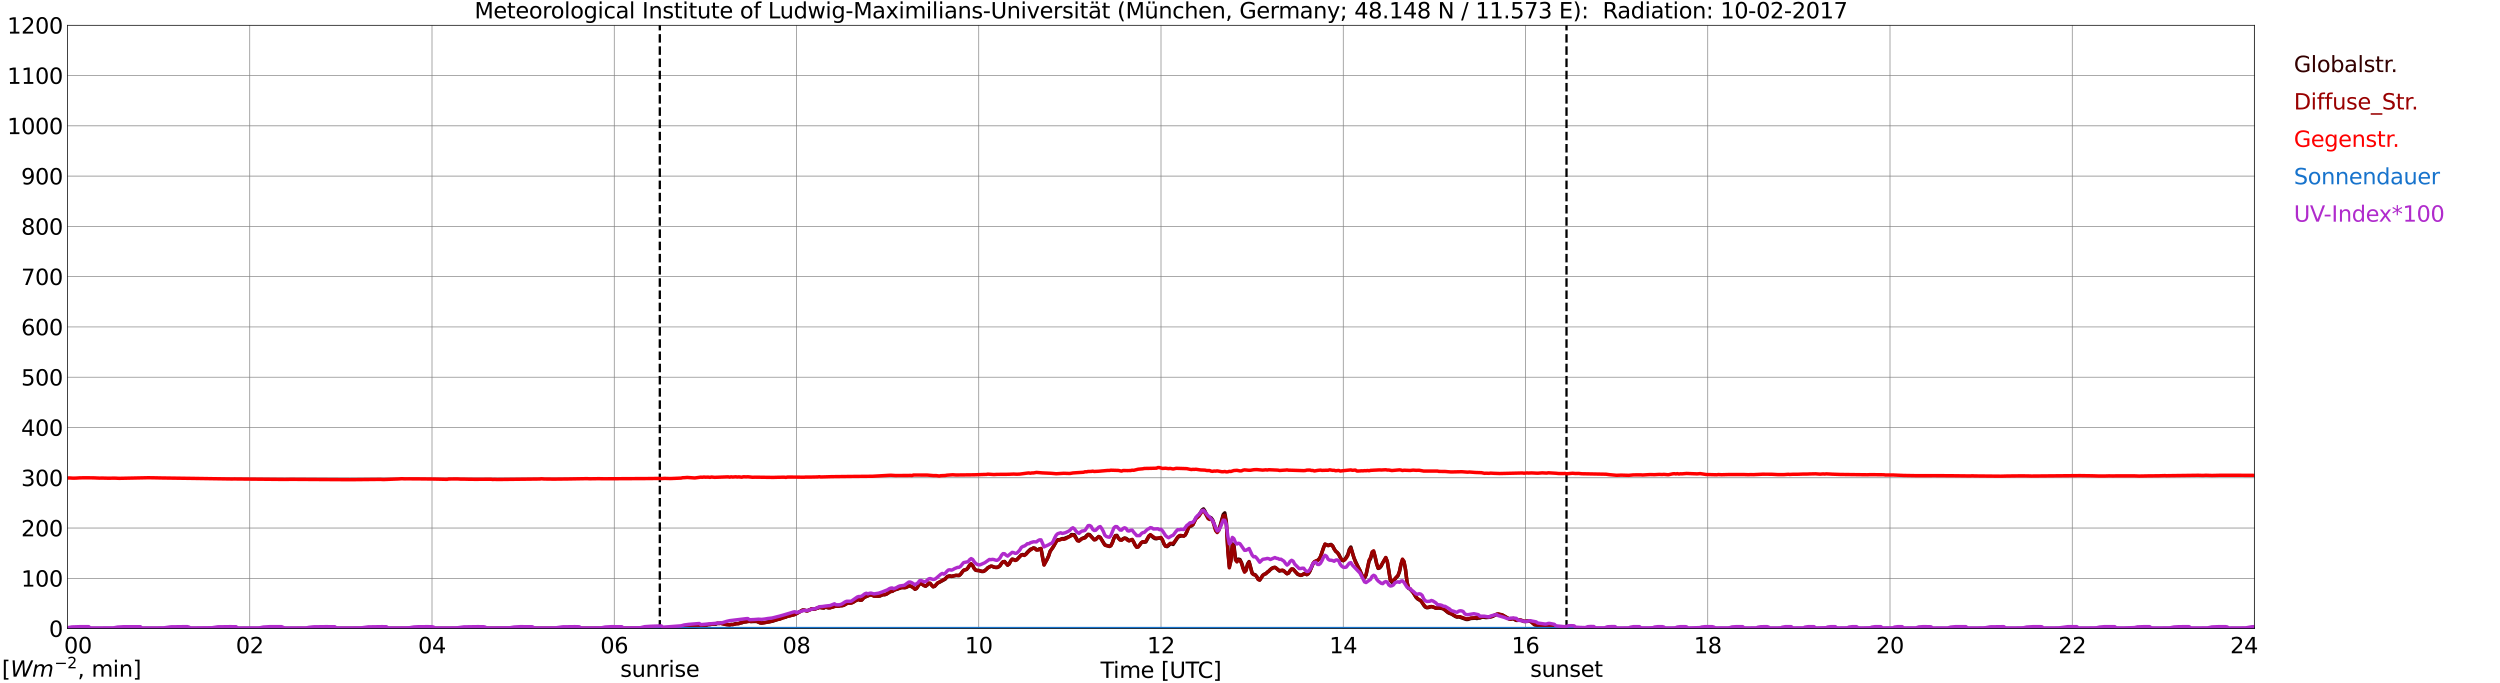 <?xml version="1.0" encoding="utf-8" standalone="no"?>
<!DOCTYPE svg PUBLIC "-//W3C//DTD SVG 1.1//EN"
  "http://www.w3.org/Graphics/SVG/1.1/DTD/svg11.dtd">
<svg xmlns:xlink="http://www.w3.org/1999/xlink" width="1085.4pt" height="296.64pt" viewBox="0 0 1085.4 296.64" xmlns="http://www.w3.org/2000/svg" version="1.1">
 <defs>
  <style type="text/css">*{stroke-linejoin: round; stroke-linecap: butt}</style>
 </defs>
 <g id="figure_1">
  <g id="patch_1">
   <path d="M 0 296.64 
L 1085.4 296.64 
L 1085.4 0 
L 0 0 
z
" style="fill: #ffffff"/>
  </g>
  <g id="axes_1">
   <g id="patch_2">
    <path d="M 29.306 272.909 
L 978.814 272.909 
L 978.814 10.976 
L 29.306 10.976 
z
" style="fill: #ffffff"/>
   </g>
   <g id="patch_3">
    <path d="M 978.814 272.909 
L 978.814 272.909 
L 978.814 10.976 
L 978.814 10.976 
z
" clip-path="url(#p4fa5778642)" style="fill: #d3d3d3; opacity: 0.25; stroke: #d3d3d3; stroke-linejoin: miter"/>
   </g>
   <g id="matplotlib.axis_1">
    <g id="xtick_1">
     <g id="line2d_1">
      <path d="M 29.306 272.909 
L 29.306 10.976 
" clip-path="url(#p4fa5778642)" style="fill: none; stroke: #808080; stroke-width: 0.3; stroke-linecap: square"/>
     </g>
     <g id="line2d_2"/>
     <g id="text_1">
      <!--    00 -->
      <g transform="translate(18.733 283.627) scale(0.095 -0.095)">
       <defs>
        <path id="DejaVuSans-20" transform="scale(0.016)"/>
        <path id="DejaVuSans-30" d="M 2034 4250 
Q 1547 4250 1301 3770 
Q 1056 3291 1056 2328 
Q 1056 1369 1301 889 
Q 1547 409 2034 409 
Q 2525 409 2770 889 
Q 3016 1369 3016 2328 
Q 3016 3291 2770 3770 
Q 2525 4250 2034 4250 
z
M 2034 4750 
Q 2819 4750 3233 4129 
Q 3647 3509 3647 2328 
Q 3647 1150 3233 529 
Q 2819 -91 2034 -91 
Q 1250 -91 836 529 
Q 422 1150 422 2328 
Q 422 3509 836 4129 
Q 1250 4750 2034 4750 
z
" transform="scale(0.016)"/>
       </defs>
       <use xlink:href="#DejaVuSans-20"/>
       <use xlink:href="#DejaVuSans-20" transform="translate(31.787 0)"/>
       <use xlink:href="#DejaVuSans-20" transform="translate(63.574 0)"/>
       <use xlink:href="#DejaVuSans-30" transform="translate(95.361 0)"/>
       <use xlink:href="#DejaVuSans-30" transform="translate(158.984 0)"/>
      </g>
     </g>
    </g>
    <g id="xtick_2">
     <g id="line2d_3">
      <path d="M 108.431 272.909 
L 108.431 10.976 
" clip-path="url(#p4fa5778642)" style="fill: none; stroke: #808080; stroke-width: 0.3; stroke-linecap: square"/>
     </g>
     <g id="line2d_4"/>
     <g id="text_2">
      <!-- 02 -->
      <g transform="translate(102.387 283.627) scale(0.095 -0.095)">
       <defs>
        <path id="DejaVuSans-32" d="M 1228 531 
L 3431 531 
L 3431 0 
L 469 0 
L 469 531 
Q 828 903 1448 1529 
Q 2069 2156 2228 2338 
Q 2531 2678 2651 2914 
Q 2772 3150 2772 3378 
Q 2772 3750 2511 3984 
Q 2250 4219 1831 4219 
Q 1534 4219 1204 4116 
Q 875 4013 500 3803 
L 500 4441 
Q 881 4594 1212 4672 
Q 1544 4750 1819 4750 
Q 2544 4750 2975 4387 
Q 3406 4025 3406 3419 
Q 3406 3131 3298 2873 
Q 3191 2616 2906 2266 
Q 2828 2175 2409 1742 
Q 1991 1309 1228 531 
z
" transform="scale(0.016)"/>
       </defs>
       <use xlink:href="#DejaVuSans-30"/>
       <use xlink:href="#DejaVuSans-32" transform="translate(63.623 0)"/>
      </g>
     </g>
    </g>
    <g id="xtick_3">
     <g id="line2d_5">
      <path d="M 187.557 272.909 
L 187.557 10.976 
" clip-path="url(#p4fa5778642)" style="fill: none; stroke: #808080; stroke-width: 0.3; stroke-linecap: square"/>
     </g>
     <g id="line2d_6"/>
     <g id="text_3">
      <!-- 04 -->
      <g transform="translate(181.513 283.627) scale(0.095 -0.095)">
       <defs>
        <path id="DejaVuSans-34" d="M 2419 4116 
L 825 1625 
L 2419 1625 
L 2419 4116 
z
M 2253 4666 
L 3047 4666 
L 3047 1625 
L 3713 1625 
L 3713 1100 
L 3047 1100 
L 3047 0 
L 2419 0 
L 2419 1100 
L 313 1100 
L 313 1709 
L 2253 4666 
z
" transform="scale(0.016)"/>
       </defs>
       <use xlink:href="#DejaVuSans-30"/>
       <use xlink:href="#DejaVuSans-34" transform="translate(63.623 0)"/>
      </g>
     </g>
    </g>
    <g id="xtick_4">
     <g id="line2d_7">
      <path d="M 266.683 272.909 
L 266.683 10.976 
" clip-path="url(#p4fa5778642)" style="fill: none; stroke: #808080; stroke-width: 0.3; stroke-linecap: square"/>
     </g>
     <g id="line2d_8"/>
     <g id="text_4">
      <!-- 06 -->
      <g transform="translate(260.638 283.627) scale(0.095 -0.095)">
       <defs>
        <path id="DejaVuSans-36" d="M 2113 2584 
Q 1688 2584 1439 2293 
Q 1191 2003 1191 1497 
Q 1191 994 1439 701 
Q 1688 409 2113 409 
Q 2538 409 2786 701 
Q 3034 994 3034 1497 
Q 3034 2003 2786 2293 
Q 2538 2584 2113 2584 
z
M 3366 4563 
L 3366 3988 
Q 3128 4100 2886 4159 
Q 2644 4219 2406 4219 
Q 1781 4219 1451 3797 
Q 1122 3375 1075 2522 
Q 1259 2794 1537 2939 
Q 1816 3084 2150 3084 
Q 2853 3084 3261 2657 
Q 3669 2231 3669 1497 
Q 3669 778 3244 343 
Q 2819 -91 2113 -91 
Q 1303 -91 875 529 
Q 447 1150 447 2328 
Q 447 3434 972 4092 
Q 1497 4750 2381 4750 
Q 2619 4750 2861 4703 
Q 3103 4656 3366 4563 
z
" transform="scale(0.016)"/>
       </defs>
       <use xlink:href="#DejaVuSans-30"/>
       <use xlink:href="#DejaVuSans-36" transform="translate(63.623 0)"/>
      </g>
     </g>
    </g>
    <g id="xtick_5">
     <g id="line2d_9">
      <path d="M 345.808 272.909 
L 345.808 10.976 
" clip-path="url(#p4fa5778642)" style="fill: none; stroke: #808080; stroke-width: 0.3; stroke-linecap: square"/>
     </g>
     <g id="line2d_10"/>
     <g id="text_5">
      <!-- 08 -->
      <g transform="translate(339.764 283.627) scale(0.095 -0.095)">
       <defs>
        <path id="DejaVuSans-38" d="M 2034 2216 
Q 1584 2216 1326 1975 
Q 1069 1734 1069 1313 
Q 1069 891 1326 650 
Q 1584 409 2034 409 
Q 2484 409 2743 651 
Q 3003 894 3003 1313 
Q 3003 1734 2745 1975 
Q 2488 2216 2034 2216 
z
M 1403 2484 
Q 997 2584 770 2862 
Q 544 3141 544 3541 
Q 544 4100 942 4425 
Q 1341 4750 2034 4750 
Q 2731 4750 3128 4425 
Q 3525 4100 3525 3541 
Q 3525 3141 3298 2862 
Q 3072 2584 2669 2484 
Q 3125 2378 3379 2068 
Q 3634 1759 3634 1313 
Q 3634 634 3220 271 
Q 2806 -91 2034 -91 
Q 1263 -91 848 271 
Q 434 634 434 1313 
Q 434 1759 690 2068 
Q 947 2378 1403 2484 
z
M 1172 3481 
Q 1172 3119 1398 2916 
Q 1625 2713 2034 2713 
Q 2441 2713 2670 2916 
Q 2900 3119 2900 3481 
Q 2900 3844 2670 4047 
Q 2441 4250 2034 4250 
Q 1625 4250 1398 4047 
Q 1172 3844 1172 3481 
z
" transform="scale(0.016)"/>
       </defs>
       <use xlink:href="#DejaVuSans-30"/>
       <use xlink:href="#DejaVuSans-38" transform="translate(63.623 0)"/>
      </g>
     </g>
    </g>
    <g id="xtick_6">
     <g id="line2d_11">
      <path d="M 424.934 272.909 
L 424.934 10.976 
" clip-path="url(#p4fa5778642)" style="fill: none; stroke: #808080; stroke-width: 0.3; stroke-linecap: square"/>
     </g>
     <g id="line2d_12"/>
     <g id="text_6">
      <!-- 10 -->
      <g transform="translate(418.89 283.627) scale(0.095 -0.095)">
       <defs>
        <path id="DejaVuSans-31" d="M 794 531 
L 1825 531 
L 1825 4091 
L 703 3866 
L 703 4441 
L 1819 4666 
L 2450 4666 
L 2450 531 
L 3481 531 
L 3481 0 
L 794 0 
L 794 531 
z
" transform="scale(0.016)"/>
       </defs>
       <use xlink:href="#DejaVuSans-31"/>
       <use xlink:href="#DejaVuSans-30" transform="translate(63.623 0)"/>
      </g>
     </g>
    </g>
    <g id="xtick_7">
     <g id="line2d_13">
      <path d="M 504.06 272.909 
L 504.06 10.976 
" clip-path="url(#p4fa5778642)" style="fill: none; stroke: #808080; stroke-width: 0.3; stroke-linecap: square"/>
     </g>
     <g id="line2d_14"/>
     <g id="text_7">
      <!-- 12 -->
      <g transform="translate(498.015 283.627) scale(0.095 -0.095)">
       <use xlink:href="#DejaVuSans-31"/>
       <use xlink:href="#DejaVuSans-32" transform="translate(63.623 0)"/>
      </g>
     </g>
    </g>
    <g id="xtick_8">
     <g id="line2d_15">
      <path d="M 583.185 272.909 
L 583.185 10.976 
" clip-path="url(#p4fa5778642)" style="fill: none; stroke: #808080; stroke-width: 0.3; stroke-linecap: square"/>
     </g>
     <g id="line2d_16"/>
     <g id="text_8">
      <!-- 14 -->
      <g transform="translate(577.141 283.627) scale(0.095 -0.095)">
       <use xlink:href="#DejaVuSans-31"/>
       <use xlink:href="#DejaVuSans-34" transform="translate(63.623 0)"/>
      </g>
     </g>
    </g>
    <g id="xtick_9">
     <g id="line2d_17">
      <path d="M 662.311 272.909 
L 662.311 10.976 
" clip-path="url(#p4fa5778642)" style="fill: none; stroke: #808080; stroke-width: 0.3; stroke-linecap: square"/>
     </g>
     <g id="line2d_18"/>
     <g id="text_9">
      <!-- 16 -->
      <g transform="translate(656.267 283.627) scale(0.095 -0.095)">
       <use xlink:href="#DejaVuSans-31"/>
       <use xlink:href="#DejaVuSans-36" transform="translate(63.623 0)"/>
      </g>
     </g>
    </g>
    <g id="xtick_10">
     <g id="line2d_19">
      <path d="M 741.437 272.909 
L 741.437 10.976 
" clip-path="url(#p4fa5778642)" style="fill: none; stroke: #808080; stroke-width: 0.3; stroke-linecap: square"/>
     </g>
     <g id="line2d_20"/>
     <g id="text_10">
      <!-- 18 -->
      <g transform="translate(735.392 283.627) scale(0.095 -0.095)">
       <use xlink:href="#DejaVuSans-31"/>
       <use xlink:href="#DejaVuSans-38" transform="translate(63.623 0)"/>
      </g>
     </g>
    </g>
    <g id="xtick_11">
     <g id="line2d_21">
      <path d="M 820.562 272.909 
L 820.562 10.976 
" clip-path="url(#p4fa5778642)" style="fill: none; stroke: #808080; stroke-width: 0.3; stroke-linecap: square"/>
     </g>
     <g id="line2d_22"/>
     <g id="text_11">
      <!-- 20 -->
      <g transform="translate(814.518 283.627) scale(0.095 -0.095)">
       <use xlink:href="#DejaVuSans-32"/>
       <use xlink:href="#DejaVuSans-30" transform="translate(63.623 0)"/>
      </g>
     </g>
    </g>
    <g id="xtick_12">
     <g id="line2d_23">
      <path d="M 899.688 272.909 
L 899.688 10.976 
" clip-path="url(#p4fa5778642)" style="fill: none; stroke: #808080; stroke-width: 0.3; stroke-linecap: square"/>
     </g>
     <g id="line2d_24"/>
     <g id="text_12">
      <!-- 22 -->
      <g transform="translate(893.644 283.627) scale(0.095 -0.095)">
       <use xlink:href="#DejaVuSans-32"/>
       <use xlink:href="#DejaVuSans-32" transform="translate(63.623 0)"/>
      </g>
     </g>
    </g>
    <g id="xtick_13">
     <g id="line2d_25">
      <path d="M 978.814 272.909 
L 978.814 10.976 
" clip-path="url(#p4fa5778642)" style="fill: none; stroke: #808080; stroke-width: 0.3; stroke-linecap: square"/>
     </g>
     <g id="line2d_26"/>
     <g id="text_13">
      <!-- 24    -->
      <g transform="translate(968.241 283.627) scale(0.095 -0.095)">
       <use xlink:href="#DejaVuSans-32"/>
       <use xlink:href="#DejaVuSans-34" transform="translate(63.623 0)"/>
       <use xlink:href="#DejaVuSans-20" transform="translate(127.246 0)"/>
       <use xlink:href="#DejaVuSans-20" transform="translate(159.033 0)"/>
       <use xlink:href="#DejaVuSans-20" transform="translate(190.82 0)"/>
      </g>
     </g>
    </g>
    <g id="text_14">
     <!-- Time [UTC] -->
     <g transform="translate(477.806 294.322) scale(0.095 -0.095)">
      <defs>
       <path id="DejaVuSans-54" d="M -19 4666 
L 3928 4666 
L 3928 4134 
L 2272 4134 
L 2272 0 
L 1638 0 
L 1638 4134 
L -19 4134 
L -19 4666 
z
" transform="scale(0.016)"/>
       <path id="DejaVuSans-69" d="M 603 3500 
L 1178 3500 
L 1178 0 
L 603 0 
L 603 3500 
z
M 603 4863 
L 1178 4863 
L 1178 4134 
L 603 4134 
L 603 4863 
z
" transform="scale(0.016)"/>
       <path id="DejaVuSans-6d" d="M 3328 2828 
Q 3544 3216 3844 3400 
Q 4144 3584 4550 3584 
Q 5097 3584 5394 3201 
Q 5691 2819 5691 2113 
L 5691 0 
L 5113 0 
L 5113 2094 
Q 5113 2597 4934 2840 
Q 4756 3084 4391 3084 
Q 3944 3084 3684 2787 
Q 3425 2491 3425 1978 
L 3425 0 
L 2847 0 
L 2847 2094 
Q 2847 2600 2669 2842 
Q 2491 3084 2119 3084 
Q 1678 3084 1418 2786 
Q 1159 2488 1159 1978 
L 1159 0 
L 581 0 
L 581 3500 
L 1159 3500 
L 1159 2956 
Q 1356 3278 1631 3431 
Q 1906 3584 2284 3584 
Q 2666 3584 2933 3390 
Q 3200 3197 3328 2828 
z
" transform="scale(0.016)"/>
       <path id="DejaVuSans-65" d="M 3597 1894 
L 3597 1613 
L 953 1613 
Q 991 1019 1311 708 
Q 1631 397 2203 397 
Q 2534 397 2845 478 
Q 3156 559 3463 722 
L 3463 178 
Q 3153 47 2828 -22 
Q 2503 -91 2169 -91 
Q 1331 -91 842 396 
Q 353 884 353 1716 
Q 353 2575 817 3079 
Q 1281 3584 2069 3584 
Q 2775 3584 3186 3129 
Q 3597 2675 3597 1894 
z
M 3022 2063 
Q 3016 2534 2758 2815 
Q 2500 3097 2075 3097 
Q 1594 3097 1305 2825 
Q 1016 2553 972 2059 
L 3022 2063 
z
" transform="scale(0.016)"/>
       <path id="DejaVuSans-5b" d="M 550 4863 
L 1875 4863 
L 1875 4416 
L 1125 4416 
L 1125 -397 
L 1875 -397 
L 1875 -844 
L 550 -844 
L 550 4863 
z
" transform="scale(0.016)"/>
       <path id="DejaVuSans-55" d="M 556 4666 
L 1191 4666 
L 1191 1831 
Q 1191 1081 1462 751 
Q 1734 422 2344 422 
Q 2950 422 3222 751 
Q 3494 1081 3494 1831 
L 3494 4666 
L 4128 4666 
L 4128 1753 
Q 4128 841 3676 375 
Q 3225 -91 2344 -91 
Q 1459 -91 1007 375 
Q 556 841 556 1753 
L 556 4666 
z
" transform="scale(0.016)"/>
       <path id="DejaVuSans-43" d="M 4122 4306 
L 4122 3641 
Q 3803 3938 3442 4084 
Q 3081 4231 2675 4231 
Q 1875 4231 1450 3742 
Q 1025 3253 1025 2328 
Q 1025 1406 1450 917 
Q 1875 428 2675 428 
Q 3081 428 3442 575 
Q 3803 722 4122 1019 
L 4122 359 
Q 3791 134 3420 21 
Q 3050 -91 2638 -91 
Q 1578 -91 968 557 
Q 359 1206 359 2328 
Q 359 3453 968 4101 
Q 1578 4750 2638 4750 
Q 3056 4750 3426 4639 
Q 3797 4528 4122 4306 
z
" transform="scale(0.016)"/>
       <path id="DejaVuSans-5d" d="M 1947 4863 
L 1947 -844 
L 622 -844 
L 622 -397 
L 1369 -397 
L 1369 4416 
L 622 4416 
L 622 4863 
L 1947 4863 
z
" transform="scale(0.016)"/>
      </defs>
      <use xlink:href="#DejaVuSans-54"/>
      <use xlink:href="#DejaVuSans-69" transform="translate(57.959 0)"/>
      <use xlink:href="#DejaVuSans-6d" transform="translate(85.742 0)"/>
      <use xlink:href="#DejaVuSans-65" transform="translate(183.154 0)"/>
      <use xlink:href="#DejaVuSans-20" transform="translate(244.678 0)"/>
      <use xlink:href="#DejaVuSans-5b" transform="translate(276.465 0)"/>
      <use xlink:href="#DejaVuSans-55" transform="translate(315.479 0)"/>
      <use xlink:href="#DejaVuSans-54" transform="translate(388.672 0)"/>
      <use xlink:href="#DejaVuSans-43" transform="translate(443.881 0)"/>
      <use xlink:href="#DejaVuSans-5d" transform="translate(513.705 0)"/>
     </g>
    </g>
   </g>
   <g id="matplotlib.axis_2">
    <g id="ytick_1">
     <g id="line2d_27">
      <path d="M 29.306 272.909 
L 978.814 272.909 
" clip-path="url(#p4fa5778642)" style="fill: none; stroke: #808080; stroke-width: 0.3; stroke-linecap: square"/>
     </g>
     <g id="line2d_28"/>
     <g id="text_15">
      <!-- 0 -->
      <g transform="translate(21.261 276.518) scale(0.095 -0.095)">
       <use xlink:href="#DejaVuSans-30"/>
      </g>
     </g>
    </g>
    <g id="ytick_2">
     <g id="line2d_29">
      <path d="M 29.306 251.081 
L 978.814 251.081 
" clip-path="url(#p4fa5778642)" style="fill: none; stroke: #808080; stroke-width: 0.3; stroke-linecap: square"/>
     </g>
     <g id="line2d_30"/>
     <g id="text_16">
      <!-- 100 -->
      <g transform="translate(9.173 254.69) scale(0.095 -0.095)">
       <use xlink:href="#DejaVuSans-31"/>
       <use xlink:href="#DejaVuSans-30" transform="translate(63.623 0)"/>
       <use xlink:href="#DejaVuSans-30" transform="translate(127.246 0)"/>
      </g>
     </g>
    </g>
    <g id="ytick_3">
     <g id="line2d_31">
      <path d="M 29.306 229.253 
L 978.814 229.253 
" clip-path="url(#p4fa5778642)" style="fill: none; stroke: #808080; stroke-width: 0.3; stroke-linecap: square"/>
     </g>
     <g id="line2d_32"/>
     <g id="text_17">
      <!-- 200 -->
      <g transform="translate(9.173 232.863) scale(0.095 -0.095)">
       <use xlink:href="#DejaVuSans-32"/>
       <use xlink:href="#DejaVuSans-30" transform="translate(63.623 0)"/>
       <use xlink:href="#DejaVuSans-30" transform="translate(127.246 0)"/>
      </g>
     </g>
    </g>
    <g id="ytick_4">
     <g id="line2d_33">
      <path d="M 29.306 207.426 
L 978.814 207.426 
" clip-path="url(#p4fa5778642)" style="fill: none; stroke: #808080; stroke-width: 0.3; stroke-linecap: square"/>
     </g>
     <g id="line2d_34"/>
     <g id="text_18">
      <!-- 300 -->
      <g transform="translate(9.173 211.035) scale(0.095 -0.095)">
       <defs>
        <path id="DejaVuSans-33" d="M 2597 2516 
Q 3050 2419 3304 2112 
Q 3559 1806 3559 1356 
Q 3559 666 3084 287 
Q 2609 -91 1734 -91 
Q 1441 -91 1130 -33 
Q 819 25 488 141 
L 488 750 
Q 750 597 1062 519 
Q 1375 441 1716 441 
Q 2309 441 2620 675 
Q 2931 909 2931 1356 
Q 2931 1769 2642 2001 
Q 2353 2234 1838 2234 
L 1294 2234 
L 1294 2753 
L 1863 2753 
Q 2328 2753 2575 2939 
Q 2822 3125 2822 3475 
Q 2822 3834 2567 4026 
Q 2313 4219 1838 4219 
Q 1578 4219 1281 4162 
Q 984 4106 628 3988 
L 628 4550 
Q 988 4650 1302 4700 
Q 1616 4750 1894 4750 
Q 2613 4750 3031 4423 
Q 3450 4097 3450 3541 
Q 3450 3153 3228 2886 
Q 3006 2619 2597 2516 
z
" transform="scale(0.016)"/>
       </defs>
       <use xlink:href="#DejaVuSans-33"/>
       <use xlink:href="#DejaVuSans-30" transform="translate(63.623 0)"/>
       <use xlink:href="#DejaVuSans-30" transform="translate(127.246 0)"/>
      </g>
     </g>
    </g>
    <g id="ytick_5">
     <g id="line2d_35">
      <path d="M 29.306 185.598 
L 978.814 185.598 
" clip-path="url(#p4fa5778642)" style="fill: none; stroke: #808080; stroke-width: 0.3; stroke-linecap: square"/>
     </g>
     <g id="line2d_36"/>
     <g id="text_19">
      <!-- 400 -->
      <g transform="translate(9.173 189.207) scale(0.095 -0.095)">
       <use xlink:href="#DejaVuSans-34"/>
       <use xlink:href="#DejaVuSans-30" transform="translate(63.623 0)"/>
       <use xlink:href="#DejaVuSans-30" transform="translate(127.246 0)"/>
      </g>
     </g>
    </g>
    <g id="ytick_6">
     <g id="line2d_37">
      <path d="M 29.306 163.77 
L 978.814 163.77 
" clip-path="url(#p4fa5778642)" style="fill: none; stroke: #808080; stroke-width: 0.3; stroke-linecap: square"/>
     </g>
     <g id="line2d_38"/>
     <g id="text_20">
      <!-- 500 -->
      <g transform="translate(9.173 167.379) scale(0.095 -0.095)">
       <defs>
        <path id="DejaVuSans-35" d="M 691 4666 
L 3169 4666 
L 3169 4134 
L 1269 4134 
L 1269 2991 
Q 1406 3038 1543 3061 
Q 1681 3084 1819 3084 
Q 2600 3084 3056 2656 
Q 3513 2228 3513 1497 
Q 3513 744 3044 326 
Q 2575 -91 1722 -91 
Q 1428 -91 1123 -41 
Q 819 9 494 109 
L 494 744 
Q 775 591 1075 516 
Q 1375 441 1709 441 
Q 2250 441 2565 725 
Q 2881 1009 2881 1497 
Q 2881 1984 2565 2268 
Q 2250 2553 1709 2553 
Q 1456 2553 1204 2497 
Q 953 2441 691 2322 
L 691 4666 
z
" transform="scale(0.016)"/>
       </defs>
       <use xlink:href="#DejaVuSans-35"/>
       <use xlink:href="#DejaVuSans-30" transform="translate(63.623 0)"/>
       <use xlink:href="#DejaVuSans-30" transform="translate(127.246 0)"/>
      </g>
     </g>
    </g>
    <g id="ytick_7">
     <g id="line2d_39">
      <path d="M 29.306 141.942 
L 978.814 141.942 
" clip-path="url(#p4fa5778642)" style="fill: none; stroke: #808080; stroke-width: 0.3; stroke-linecap: square"/>
     </g>
     <g id="line2d_40"/>
     <g id="text_21">
      <!-- 600 -->
      <g transform="translate(9.173 145.551) scale(0.095 -0.095)">
       <use xlink:href="#DejaVuSans-36"/>
       <use xlink:href="#DejaVuSans-30" transform="translate(63.623 0)"/>
       <use xlink:href="#DejaVuSans-30" transform="translate(127.246 0)"/>
      </g>
     </g>
    </g>
    <g id="ytick_8">
     <g id="line2d_41">
      <path d="M 29.306 120.114 
L 978.814 120.114 
" clip-path="url(#p4fa5778642)" style="fill: none; stroke: #808080; stroke-width: 0.3; stroke-linecap: square"/>
     </g>
     <g id="line2d_42"/>
     <g id="text_22">
      <!-- 700 -->
      <g transform="translate(9.173 123.724) scale(0.095 -0.095)">
       <defs>
        <path id="DejaVuSans-37" d="M 525 4666 
L 3525 4666 
L 3525 4397 
L 1831 0 
L 1172 0 
L 2766 4134 
L 525 4134 
L 525 4666 
z
" transform="scale(0.016)"/>
       </defs>
       <use xlink:href="#DejaVuSans-37"/>
       <use xlink:href="#DejaVuSans-30" transform="translate(63.623 0)"/>
       <use xlink:href="#DejaVuSans-30" transform="translate(127.246 0)"/>
      </g>
     </g>
    </g>
    <g id="ytick_9">
     <g id="line2d_43">
      <path d="M 29.306 98.287 
L 978.814 98.287 
" clip-path="url(#p4fa5778642)" style="fill: none; stroke: #808080; stroke-width: 0.3; stroke-linecap: square"/>
     </g>
     <g id="line2d_44"/>
     <g id="text_23">
      <!-- 800 -->
      <g transform="translate(9.173 101.896) scale(0.095 -0.095)">
       <use xlink:href="#DejaVuSans-38"/>
       <use xlink:href="#DejaVuSans-30" transform="translate(63.623 0)"/>
       <use xlink:href="#DejaVuSans-30" transform="translate(127.246 0)"/>
      </g>
     </g>
    </g>
    <g id="ytick_10">
     <g id="line2d_45">
      <path d="M 29.306 76.459 
L 978.814 76.459 
" clip-path="url(#p4fa5778642)" style="fill: none; stroke: #808080; stroke-width: 0.3; stroke-linecap: square"/>
     </g>
     <g id="line2d_46"/>
     <g id="text_24">
      <!-- 900 -->
      <g transform="translate(9.173 80.068) scale(0.095 -0.095)">
       <defs>
        <path id="DejaVuSans-39" d="M 703 97 
L 703 672 
Q 941 559 1184 500 
Q 1428 441 1663 441 
Q 2288 441 2617 861 
Q 2947 1281 2994 2138 
Q 2813 1869 2534 1725 
Q 2256 1581 1919 1581 
Q 1219 1581 811 2004 
Q 403 2428 403 3163 
Q 403 3881 828 4315 
Q 1253 4750 1959 4750 
Q 2769 4750 3195 4129 
Q 3622 3509 3622 2328 
Q 3622 1225 3098 567 
Q 2575 -91 1691 -91 
Q 1453 -91 1209 -44 
Q 966 3 703 97 
z
M 1959 2075 
Q 2384 2075 2632 2365 
Q 2881 2656 2881 3163 
Q 2881 3666 2632 3958 
Q 2384 4250 1959 4250 
Q 1534 4250 1286 3958 
Q 1038 3666 1038 3163 
Q 1038 2656 1286 2365 
Q 1534 2075 1959 2075 
z
" transform="scale(0.016)"/>
       </defs>
       <use xlink:href="#DejaVuSans-39"/>
       <use xlink:href="#DejaVuSans-30" transform="translate(63.623 0)"/>
       <use xlink:href="#DejaVuSans-30" transform="translate(127.246 0)"/>
      </g>
     </g>
    </g>
    <g id="ytick_11">
     <g id="line2d_47">
      <path d="M 29.306 54.631 
L 978.814 54.631 
" clip-path="url(#p4fa5778642)" style="fill: none; stroke: #808080; stroke-width: 0.3; stroke-linecap: square"/>
     </g>
     <g id="line2d_48"/>
     <g id="text_25">
      <!-- 1000 -->
      <g transform="translate(3.128 58.24) scale(0.095 -0.095)">
       <use xlink:href="#DejaVuSans-31"/>
       <use xlink:href="#DejaVuSans-30" transform="translate(63.623 0)"/>
       <use xlink:href="#DejaVuSans-30" transform="translate(127.246 0)"/>
       <use xlink:href="#DejaVuSans-30" transform="translate(190.869 0)"/>
      </g>
     </g>
    </g>
    <g id="ytick_12">
     <g id="line2d_49">
      <path d="M 29.306 32.803 
L 978.814 32.803 
" clip-path="url(#p4fa5778642)" style="fill: none; stroke: #808080; stroke-width: 0.3; stroke-linecap: square"/>
     </g>
     <g id="line2d_50"/>
     <g id="text_26">
      <!-- 1100 -->
      <g transform="translate(3.128 36.413) scale(0.095 -0.095)">
       <use xlink:href="#DejaVuSans-31"/>
       <use xlink:href="#DejaVuSans-31" transform="translate(63.623 0)"/>
       <use xlink:href="#DejaVuSans-30" transform="translate(127.246 0)"/>
       <use xlink:href="#DejaVuSans-30" transform="translate(190.869 0)"/>
      </g>
     </g>
    </g>
    <g id="ytick_13">
     <g id="line2d_51">
      <path d="M 29.306 10.976 
L 978.814 10.976 
" clip-path="url(#p4fa5778642)" style="fill: none; stroke: #808080; stroke-width: 0.3; stroke-linecap: square"/>
     </g>
     <g id="line2d_52"/>
     <g id="text_27">
      <!-- 1200 -->
      <g transform="translate(3.128 14.585) scale(0.095 -0.095)">
       <use xlink:href="#DejaVuSans-31"/>
       <use xlink:href="#DejaVuSans-32" transform="translate(63.623 0)"/>
       <use xlink:href="#DejaVuSans-30" transform="translate(127.246 0)"/>
       <use xlink:href="#DejaVuSans-30" transform="translate(190.869 0)"/>
      </g>
     </g>
    </g>
   </g>
   <g id="line2d_53">
    <path d="M 286.464 272.909 
L 286.464 10.976 
" clip-path="url(#p4fa5778642)" style="fill: none; stroke-dasharray: 3.7,1.6; stroke-dashoffset: 0; stroke: #000000"/>
   </g>
   <g id="line2d_54">
    <path d="M 680.114 272.909 
L 680.114 10.976 
" clip-path="url(#p4fa5778642)" style="fill: none; stroke-dasharray: 3.7,1.6; stroke-dashoffset: 0; stroke: #000000"/>
   </g>
   <g id="line2d_55">
    <path d="M 29.306 272.909 
L 279.211 272.808 
L 283.827 272.688 
L 290.42 272.601 
L 295.696 272.304 
L 296.355 272.127 
L 297.014 272.245 
L 298.333 272.038 
L 298.992 272.186 
L 301.63 272.215 
L 304.267 271.654 
L 306.246 271.564 
L 307.564 271.178 
L 308.224 271.239 
L 308.883 270.942 
L 310.861 270.97 
L 311.521 270.617 
L 312.18 270.735 
L 312.839 270.586 
L 314.818 270.942 
L 316.796 271.357 
L 317.455 271.06 
L 318.114 271.149 
L 318.774 271.001 
L 319.433 270.704 
L 320.752 270.794 
L 321.411 270.41 
L 322.071 270.438 
L 322.73 270.082 
L 324.049 269.936 
L 324.708 269.608 
L 326.027 269.846 
L 328.665 269.816 
L 329.983 270.438 
L 330.643 270.497 
L 331.961 270.32 
L 333.28 269.995 
L 335.258 269.728 
L 337.896 268.868 
L 338.555 268.72 
L 339.874 268.129 
L 340.533 268.07 
L 341.193 267.891 
L 341.852 267.535 
L 345.149 266.736 
L 348.446 264.9 
L 349.105 264.9 
L 350.424 265.225 
L 352.402 264.337 
L 353.721 264.485 
L 354.38 264.13 
L 355.04 264.012 
L 355.699 263.687 
L 357.018 263.894 
L 357.677 264.012 
L 358.337 263.625 
L 358.996 263.715 
L 359.655 263.922 
L 360.315 263.863 
L 360.974 263.625 
L 361.634 263.508 
L 362.293 263.211 
L 362.952 263.093 
L 364.271 263.123 
L 364.93 262.916 
L 365.59 262.916 
L 366.249 262.798 
L 366.909 262.412 
L 367.568 261.879 
L 368.227 261.731 
L 368.887 261.82 
L 370.206 261.582 
L 371.524 260.725 
L 372.843 260.22 
L 373.502 260.604 
L 374.162 260.487 
L 374.821 259.716 
L 375.481 259.242 
L 378.118 258.147 
L 378.777 258.385 
L 379.437 258.769 
L 380.756 258.799 
L 381.415 258.828 
L 382.074 258.74 
L 383.393 258.147 
L 384.053 258.177 
L 384.712 258.029 
L 386.69 256.785 
L 387.349 256.726 
L 388.668 255.986 
L 389.328 255.866 
L 391.306 255.126 
L 393.284 255.067 
L 394.603 254.416 
L 395.262 254.475 
L 396.581 255.126 
L 397.24 255.807 
L 397.899 255.512 
L 399.218 253.556 
L 399.878 253.321 
L 401.196 254.209 
L 401.856 254.504 
L 402.515 254.061 
L 403.175 253.29 
L 403.834 253.349 
L 405.153 254.77 
L 405.812 254.534 
L 407.131 253.083 
L 407.79 252.847 
L 410.428 251.395 
L 411.087 250.446 
L 411.746 250.18 
L 412.406 250.062 
L 413.065 250.269 
L 414.384 249.972 
L 415.043 249.854 
L 416.362 249.913 
L 417.022 249.381 
L 418.34 247.632 
L 419.659 247.218 
L 420.318 246.508 
L 420.978 245.441 
L 421.637 244.849 
L 422.297 245.53 
L 422.956 246.805 
L 423.615 247.573 
L 424.275 247.693 
L 424.934 247.632 
L 426.253 248.136 
L 426.912 248.136 
L 428.231 247.159 
L 428.89 246.449 
L 430.209 245.797 
L 430.869 245.914 
L 431.528 246.211 
L 432.187 246.36 
L 433.506 246.152 
L 434.165 245.648 
L 434.825 244.583 
L 435.484 243.902 
L 436.144 243.753 
L 437.462 245.323 
L 438.122 244.849 
L 438.781 243.546 
L 439.44 242.747 
L 440.1 242.893 
L 440.759 243.221 
L 441.419 243.013 
L 443.397 240.94 
L 444.056 240.732 
L 444.716 240.999 
L 445.375 240.525 
L 446.034 239.726 
L 447.353 238.451 
L 448.012 238.275 
L 448.672 237.888 
L 449.331 238.008 
L 449.991 238.659 
L 450.65 238.659 
L 451.309 238.244 
L 451.969 238.244 
L 453.287 245.087 
L 454.606 242.865 
L 455.266 241.296 
L 455.925 239.37 
L 457.244 237.445 
L 458.563 235.136 
L 459.222 234.306 
L 459.881 234.365 
L 461.2 233.833 
L 461.859 233.861 
L 464.497 232.824 
L 465.156 232.084 
L 466.475 232.174 
L 467.794 234.573 
L 468.453 234.839 
L 469.772 233.772 
L 471.091 233.27 
L 471.75 232.53 
L 472.409 231.966 
L 473.069 232.084 
L 475.047 234.306 
L 475.706 234.186 
L 477.025 232.942 
L 477.685 233.298 
L 479.663 236.498 
L 481.641 237.266 
L 482.3 236.823 
L 482.96 235.548 
L 483.619 233.654 
L 484.278 232.53 
L 484.938 232.44 
L 485.597 233.625 
L 486.256 234.306 
L 486.916 234.453 
L 487.575 233.892 
L 488.235 233.595 
L 488.894 233.713 
L 490.213 234.691 
L 490.872 234.542 
L 491.532 234.245 
L 492.191 235.313 
L 492.85 236.675 
L 493.51 237.504 
L 494.169 237.386 
L 494.828 236.616 
L 495.488 235.668 
L 496.147 235.254 
L 496.807 235.402 
L 497.466 235.313 
L 498.785 232.942 
L 499.444 232.292 
L 500.763 233.446 
L 501.422 233.833 
L 502.082 233.92 
L 502.741 233.684 
L 504.06 233.595 
L 504.719 234.573 
L 505.379 236.232 
L 506.038 237.148 
L 506.697 237.327 
L 507.357 236.854 
L 508.016 236.201 
L 508.675 236.112 
L 509.335 236.378 
L 511.313 233.387 
L 511.972 232.914 
L 513.291 232.589 
L 513.95 232.676 
L 514.61 232.322 
L 515.269 230.958 
L 515.929 229.33 
L 516.588 228.203 
L 517.247 228.382 
L 517.907 227.76 
L 519.226 224.916 
L 519.885 224.473 
L 520.544 223.644 
L 521.863 221.421 
L 522.522 220.948 
L 523.182 221.956 
L 523.841 223.495 
L 524.501 224.65 
L 525.16 224.562 
L 525.819 224.798 
L 526.479 225.717 
L 527.138 227.494 
L 527.797 230.041 
L 528.457 230.751 
L 529.116 229.921 
L 529.776 228.027 
L 531.094 223.318 
L 531.754 222.666 
L 532.413 226.457 
L 533.073 238.51 
L 533.732 245.976 
L 534.391 243.369 
L 535.051 236.112 
L 535.71 236.557 
L 536.369 242.184 
L 537.029 243.428 
L 537.688 242.747 
L 538.348 242.924 
L 539.007 244.258 
L 539.666 246.36 
L 540.326 247.929 
L 540.985 247.338 
L 541.644 244.849 
L 542.304 243.812 
L 543.623 248.7 
L 544.282 249.381 
L 544.941 249.499 
L 545.601 250.238 
L 546.26 251.513 
L 546.919 251.838 
L 548.238 249.826 
L 548.898 249.322 
L 549.557 249.055 
L 552.195 246.715 
L 552.854 246.419 
L 553.513 246.301 
L 554.832 247.279 
L 555.491 247.96 
L 556.151 247.722 
L 557.47 247.901 
L 558.129 248.582 
L 558.788 249.084 
L 559.448 248.848 
L 560.107 247.781 
L 560.766 247.071 
L 561.426 247.071 
L 563.404 249.381 
L 564.723 249.826 
L 565.382 249.647 
L 566.042 249.114 
L 566.701 249.173 
L 567.36 249.47 
L 568.02 249.084 
L 568.679 248.047 
L 569.998 244.939 
L 570.657 243.961 
L 571.317 243.723 
L 571.976 243.339 
L 572.635 242.776 
L 573.295 241.798 
L 574.613 237.712 
L 575.273 236.319 
L 575.932 236.467 
L 576.592 236.882 
L 577.251 236.498 
L 577.91 236.378 
L 578.57 237.059 
L 579.889 239.37 
L 580.548 239.872 
L 581.207 240.556 
L 581.867 242.005 
L 582.526 243.162 
L 583.185 243.428 
L 583.845 242.893 
L 585.164 240.791 
L 585.823 238.541 
L 586.482 237.504 
L 587.801 242.125 
L 589.779 246.478 
L 590.439 247.632 
L 591.098 249.499 
L 591.757 250.535 
L 592.417 250.95 
L 593.076 249.736 
L 594.395 243.664 
L 595.054 242.54 
L 595.714 240.08 
L 596.373 239.519 
L 597.032 241.887 
L 597.692 244.88 
L 598.351 246.774 
L 599.011 246.567 
L 599.67 245.797 
L 600.329 244.376 
L 601.648 242.153 
L 602.307 243.753 
L 603.626 251.928 
L 604.286 252.816 
L 604.945 252.076 
L 605.604 251.513 
L 606.264 250.653 
L 606.923 250.031 
L 607.582 248.315 
L 608.242 245.205 
L 608.901 243.072 
L 609.561 243.93 
L 610.22 247.248 
L 610.879 252.757 
L 611.539 255.423 
L 612.198 255.807 
L 613.517 257.258 
L 614.836 259.421 
L 615.495 260.072 
L 616.814 260.812 
L 617.473 261.672 
L 618.133 262.798 
L 618.792 263.567 
L 619.451 263.863 
L 620.111 263.804 
L 621.429 263.359 
L 622.089 263.538 
L 623.408 264.04 
L 624.726 263.981 
L 626.045 264.189 
L 626.705 264.427 
L 627.364 264.9 
L 628.683 265.996 
L 629.342 266.321 
L 630.001 266.5 
L 631.98 267.714 
L 632.639 267.95 
L 633.298 267.773 
L 636.595 268.958 
L 637.255 268.958 
L 638.573 268.513 
L 640.552 268.395 
L 641.211 268.543 
L 641.87 268.336 
L 642.53 268.336 
L 643.189 268.039 
L 643.848 267.95 
L 645.167 268.129 
L 646.486 268.011 
L 647.145 267.803 
L 647.805 267.714 
L 649.783 266.766 
L 650.442 266.677 
L 651.102 266.825 
L 651.761 266.825 
L 652.42 267.092 
L 655.058 268.633 
L 655.717 268.84 
L 657.036 268.572 
L 657.695 269.045 
L 658.355 269.373 
L 659.674 269.283 
L 660.333 269.314 
L 660.992 269.491 
L 661.652 269.846 
L 663.63 269.608 
L 664.289 269.757 
L 664.949 270.113 
L 666.267 271.326 
L 669.564 271.713 
L 670.224 271.889 
L 670.883 271.889 
L 671.542 272.007 
L 672.202 271.948 
L 677.477 272.66 
L 679.455 272.542 
L 680.114 272.66 
L 680.774 272.601 
L 681.433 272.778 
L 682.752 272.719 
L 686.049 272.909 
L 978.154 272.909 
L 978.154 272.909 
" clip-path="url(#p4fa5778642)" style="fill: none; stroke: #330000; stroke-width: 1.5; stroke-linecap: square"/>
   </g>
   <g id="line2d_56">
    <path d="M 29.306 272.909 
L 279.211 272.804 
L 281.849 272.721 
L 288.442 272.636 
L 289.102 272.553 
L 289.761 272.594 
L 291.08 272.512 
L 293.058 272.426 
L 295.036 272.343 
L 296.355 272.343 
L 298.333 272.175 
L 300.971 272.09 
L 301.63 272.007 
L 302.949 272.007 
L 304.267 271.839 
L 306.246 271.503 
L 307.564 271.125 
L 308.224 270.999 
L 308.883 271.084 
L 311.521 270.621 
L 312.839 270.621 
L 314.818 271.084 
L 315.477 271.252 
L 318.114 271.167 
L 320.752 270.663 
L 322.071 270.244 
L 322.73 270.076 
L 324.708 269.866 
L 325.368 269.739 
L 326.027 269.825 
L 327.346 269.615 
L 328.005 269.656 
L 328.665 269.825 
L 329.983 270.37 
L 330.643 270.495 
L 333.94 270.034 
L 337.236 269.026 
L 338.555 268.775 
L 341.852 267.6 
L 343.171 267.347 
L 343.83 267.096 
L 344.49 267.011 
L 345.149 266.76 
L 346.468 266.046 
L 348.446 264.872 
L 349.105 264.872 
L 349.765 265.123 
L 350.424 265.249 
L 351.083 265.038 
L 352.402 264.326 
L 353.721 264.492 
L 355.04 263.946 
L 355.699 263.737 
L 356.359 263.737 
L 357.018 263.905 
L 357.677 263.863 
L 358.337 263.612 
L 360.315 263.905 
L 362.952 263.15 
L 363.612 263.235 
L 364.93 262.982 
L 365.59 262.982 
L 366.249 262.813 
L 368.227 261.807 
L 369.546 261.849 
L 370.206 261.554 
L 372.184 260.421 
L 372.843 260.295 
L 373.502 260.589 
L 374.162 260.463 
L 374.821 259.666 
L 375.481 259.203 
L 377.459 258.406 
L 378.118 258.197 
L 379.437 258.784 
L 380.756 258.784 
L 382.074 258.701 
L 382.734 258.323 
L 383.393 258.197 
L 384.053 258.197 
L 384.712 257.987 
L 385.371 257.651 
L 386.031 257.106 
L 386.69 256.769 
L 387.349 256.769 
L 388.009 256.265 
L 389.328 255.761 
L 391.306 255.132 
L 391.965 255.049 
L 392.624 255.174 
L 393.284 255.049 
L 394.603 254.419 
L 395.262 254.419 
L 395.921 254.67 
L 397.24 255.761 
L 397.899 255.51 
L 399.218 253.454 
L 399.878 253.286 
L 401.196 254.25 
L 401.856 254.46 
L 402.515 253.958 
L 403.175 253.118 
L 403.834 253.201 
L 404.493 254.124 
L 405.153 254.713 
L 405.812 254.504 
L 407.131 253.076 
L 410.428 251.229 
L 411.087 250.599 
L 411.746 250.18 
L 412.406 250.011 
L 413.065 250.221 
L 415.043 249.758 
L 416.362 249.802 
L 417.022 249.256 
L 418.34 247.576 
L 419.659 247.198 
L 420.318 246.36 
L 420.978 245.268 
L 421.637 244.806 
L 422.297 245.561 
L 422.956 246.82 
L 423.615 247.534 
L 426.253 247.997 
L 426.912 248.038 
L 427.572 247.829 
L 428.89 246.569 
L 430.209 245.814 
L 430.869 245.897 
L 431.528 246.192 
L 432.847 246.443 
L 433.506 246.106 
L 434.165 245.519 
L 434.825 244.555 
L 435.484 243.882 
L 436.144 243.882 
L 437.462 245.393 
L 438.122 244.891 
L 438.781 243.631 
L 439.44 242.876 
L 440.1 242.959 
L 440.759 243.337 
L 441.419 243.086 
L 443.397 240.986 
L 444.056 240.944 
L 444.716 241.154 
L 445.375 240.735 
L 446.694 239.307 
L 448.012 238.299 
L 448.672 237.965 
L 449.331 238.216 
L 449.991 238.803 
L 450.65 238.803 
L 451.969 238.089 
L 452.628 242.162 
L 453.287 245.351 
L 455.266 241.49 
L 455.925 239.349 
L 457.244 237.543 
L 458.563 235.151 
L 459.222 234.523 
L 459.881 234.479 
L 461.2 234.018 
L 461.859 234.145 
L 462.519 233.977 
L 464.497 232.842 
L 465.816 232.255 
L 466.475 232.632 
L 467.794 234.774 
L 468.453 234.9 
L 469.772 233.892 
L 471.091 233.556 
L 472.409 232.172 
L 473.069 232.296 
L 475.047 234.354 
L 475.706 234.269 
L 476.366 233.514 
L 477.025 232.968 
L 477.685 233.387 
L 479.663 236.662 
L 480.322 236.915 
L 480.981 236.998 
L 481.641 237.207 
L 482.3 236.956 
L 482.96 235.655 
L 483.619 233.767 
L 484.278 232.591 
L 484.938 232.717 
L 485.597 233.724 
L 486.256 234.437 
L 486.916 234.523 
L 488.235 233.682 
L 488.894 233.933 
L 489.553 234.564 
L 490.213 234.859 
L 490.872 234.479 
L 491.532 234.228 
L 492.191 235.319 
L 492.85 236.705 
L 493.51 237.587 
L 494.169 237.461 
L 495.488 235.614 
L 496.147 235.193 
L 496.807 235.236 
L 497.466 235.025 
L 498.785 232.632 
L 499.444 232.13 
L 501.422 233.556 
L 502.741 233.641 
L 504.06 233.346 
L 504.719 234.396 
L 505.379 236.116 
L 506.038 237.166 
L 506.697 237.083 
L 508.016 235.906 
L 508.675 235.95 
L 509.335 235.865 
L 509.994 235.11 
L 511.313 233.136 
L 511.972 232.549 
L 512.632 232.464 
L 513.95 232.8 
L 514.61 232.213 
L 515.269 230.871 
L 515.929 229.066 
L 516.588 228.099 
L 517.247 228.142 
L 517.907 227.848 
L 519.226 225.202 
L 520.544 224.069 
L 521.863 222.054 
L 522.522 221.718 
L 523.182 222.768 
L 524.501 225.161 
L 525.16 225.538 
L 525.819 225.414 
L 526.479 226.042 
L 527.797 230.408 
L 528.457 231.205 
L 529.116 230.366 
L 529.776 228.476 
L 531.094 223.945 
L 531.754 223.733 
L 532.413 226.839 
L 533.073 239.139 
L 533.732 246.528 
L 534.391 243.59 
L 535.051 236.369 
L 535.71 237.375 
L 536.369 243.127 
L 537.029 243.967 
L 537.688 243.127 
L 538.348 243.378 
L 539.007 244.513 
L 539.666 246.864 
L 540.326 248.416 
L 540.985 247.787 
L 541.644 245.227 
L 542.304 244.009 
L 543.623 249.003 
L 544.282 249.507 
L 544.941 249.634 
L 545.601 250.431 
L 546.26 251.607 
L 546.919 251.817 
L 547.579 250.893 
L 548.238 249.758 
L 548.898 249.339 
L 549.557 249.13 
L 550.216 248.374 
L 550.876 248.08 
L 551.535 247.242 
L 552.854 246.484 
L 553.513 246.36 
L 554.173 246.696 
L 554.832 247.41 
L 555.491 247.661 
L 556.151 247.661 
L 556.81 247.493 
L 557.47 247.912 
L 558.129 248.584 
L 558.788 249.088 
L 559.448 248.711 
L 560.107 247.744 
L 560.766 247.03 
L 561.426 247.198 
L 562.745 248.584 
L 563.404 249.171 
L 564.723 249.802 
L 566.042 249.213 
L 566.701 249.171 
L 567.36 249.466 
L 568.02 249.047 
L 568.679 247.955 
L 569.998 244.764 
L 570.657 243.841 
L 571.317 243.505 
L 571.976 243.337 
L 572.635 242.791 
L 573.295 241.658 
L 575.273 236.201 
L 576.592 236.83 
L 577.251 236.788 
L 577.91 236.537 
L 578.57 236.956 
L 579.229 238.425 
L 579.889 239.266 
L 580.548 239.811 
L 581.207 240.818 
L 582.526 243.044 
L 583.185 243.378 
L 583.845 243.044 
L 584.504 242.287 
L 585.164 241.195 
L 585.823 238.888 
L 586.482 238.006 
L 588.46 244.05 
L 589.779 246.36 
L 591.757 250.516 
L 592.417 250.808 
L 593.076 249.507 
L 594.395 243.254 
L 595.054 242.036 
L 595.714 239.602 
L 596.373 239.139 
L 597.032 241.658 
L 597.692 244.723 
L 598.351 246.652 
L 599.011 246.318 
L 599.67 245.436 
L 601.648 242.036 
L 602.307 243.714 
L 603.626 251.817 
L 604.286 252.321 
L 604.945 251.941 
L 606.923 249.843 
L 607.582 248.038 
L 608.242 244.847 
L 608.901 242.749 
L 609.561 243.714 
L 610.22 247.366 
L 610.879 252.781 
L 611.539 255.215 
L 612.198 255.595 
L 613.517 257.232 
L 614.836 259.203 
L 615.495 259.875 
L 616.814 260.799 
L 618.792 263.359 
L 619.451 263.695 
L 620.111 263.654 
L 620.77 263.401 
L 621.429 263.359 
L 622.089 263.444 
L 623.408 264.031 
L 624.067 263.99 
L 624.726 263.822 
L 625.386 263.822 
L 626.045 263.99 
L 626.705 264.282 
L 628.683 265.795 
L 630.661 266.718 
L 631.98 267.557 
L 632.639 267.725 
L 633.958 267.766 
L 636.595 268.692 
L 637.914 268.565 
L 638.573 268.312 
L 639.892 268.229 
L 641.87 268.146 
L 642.53 268.061 
L 643.189 267.851 
L 644.508 267.766 
L 646.486 267.851 
L 647.145 267.81 
L 649.123 267.011 
L 649.783 266.633 
L 650.442 266.509 
L 652.42 267.096 
L 653.739 267.851 
L 655.058 268.648 
L 655.717 268.816 
L 657.036 268.524 
L 658.355 269.279 
L 659.014 269.279 
L 659.674 269.152 
L 660.333 269.237 
L 661.652 269.698 
L 662.311 269.783 
L 663.63 269.53 
L 664.289 269.615 
L 664.949 270.034 
L 665.608 270.663 
L 666.267 271.04 
L 667.586 271.335 
L 668.246 271.42 
L 668.905 271.63 
L 675.499 272.385 
L 679.455 272.553 
L 681.433 272.636 
L 686.049 272.889 
L 687.368 272.909 
L 978.154 272.909 
L 978.154 272.909 
" clip-path="url(#p4fa5778642)" style="fill: none; stroke: #990000; stroke-width: 1.5; stroke-linecap: square"/>
   </g>
   <g id="line2d_57">
    <path d="M 29.306 207.541 
L 29.965 207.498 
L 31.284 207.57 
L 31.943 207.602 
L 33.262 207.556 
L 34.581 207.471 
L 36.559 207.439 
L 40.515 207.463 
L 43.153 207.578 
L 44.472 207.556 
L 47.109 207.62 
L 49.747 207.58 
L 51.725 207.674 
L 64.253 207.415 
L 66.231 207.436 
L 70.187 207.515 
L 82.716 207.687 
L 84.034 207.705 
L 100.519 207.958 
L 101.838 207.943 
L 123.597 208.152 
L 124.916 208.135 
L 126.235 208.107 
L 151.951 208.266 
L 165.138 208.133 
L 166.457 208.209 
L 169.094 208.098 
L 173.051 207.943 
L 174.37 207.836 
L 175.688 207.895 
L 177.666 207.886 
L 182.282 207.917 
L 188.217 207.982 
L 194.151 208.12 
L 194.81 207.956 
L 198.767 207.934 
L 200.085 208.028 
L 201.404 208.019 
L 203.382 208.072 
L 206.02 208.1 
L 213.273 208.083 
L 213.932 208.181 
L 214.592 208.12 
L 215.91 208.181 
L 234.373 207.967 
L 235.033 207.862 
L 236.351 207.978 
L 237.67 207.982 
L 240.308 208.024 
L 246.901 207.949 
L 254.814 207.81 
L 256.133 207.875 
L 260.089 207.816 
L 261.408 207.856 
L 262.726 207.864 
L 281.189 207.773 
L 286.464 207.718 
L 287.124 207.794 
L 288.442 207.694 
L 291.08 207.768 
L 295.696 207.567 
L 296.355 207.417 
L 297.674 207.356 
L 298.333 207.284 
L 301.63 207.519 
L 304.267 207.159 
L 304.927 207.218 
L 305.586 207.102 
L 306.246 207.175 
L 307.564 207.15 
L 308.224 207.268 
L 308.883 207.096 
L 310.202 207.247 
L 316.136 207.022 
L 316.796 207.164 
L 317.455 207.011 
L 318.114 207.122 
L 319.433 206.998 
L 320.093 207.116 
L 320.752 207.028 
L 322.071 207.19 
L 322.73 206.993 
L 324.049 207.041 
L 324.708 206.991 
L 326.686 207.212 
L 328.005 207.168 
L 334.599 207.255 
L 335.918 207.264 
L 337.896 207.209 
L 340.533 207.177 
L 341.193 207.275 
L 341.852 207.126 
L 345.808 207.14 
L 349.105 207.192 
L 349.765 207.113 
L 351.083 207.133 
L 352.402 207.113 
L 355.04 207.061 
L 355.699 206.969 
L 356.359 207.085 
L 360.974 206.95 
L 369.546 206.854 
L 378.777 206.773 
L 386.69 206.325 
L 388.668 206.448 
L 393.284 206.437 
L 395.262 206.402 
L 395.921 206.461 
L 396.581 206.245 
L 397.899 206.238 
L 402.515 206.253 
L 405.153 206.478 
L 406.471 206.478 
L 407.79 206.668 
L 408.45 206.52 
L 410.428 206.441 
L 411.087 206.308 
L 413.065 206.166 
L 413.725 206.135 
L 415.043 206.227 
L 422.956 206.142 
L 427.572 205.981 
L 428.231 205.978 
L 428.89 205.852 
L 431.528 206.037 
L 432.847 205.954 
L 436.803 205.933 
L 438.122 205.904 
L 440.1 205.819 
L 441.419 205.889 
L 442.737 205.83 
L 446.034 205.393 
L 446.694 205.332 
L 447.353 205.457 
L 448.012 205.324 
L 448.672 205.33 
L 449.991 205.101 
L 451.309 205.21 
L 452.628 205.317 
L 456.584 205.498 
L 458.563 205.684 
L 461.859 205.481 
L 463.178 205.533 
L 464.497 205.57 
L 465.816 205.337 
L 467.794 205.199 
L 470.431 205.033 
L 471.091 204.815 
L 471.75 204.852 
L 472.409 204.691 
L 473.728 204.671 
L 474.388 204.549 
L 475.047 204.695 
L 477.025 204.592 
L 480.981 204.243 
L 481.641 204.252 
L 482.3 204.143 
L 485.597 204.245 
L 486.916 204.542 
L 487.575 204.289 
L 489.553 204.306 
L 490.872 204.291 
L 491.532 204.134 
L 492.191 204.195 
L 494.169 203.706 
L 496.147 203.531 
L 496.807 203.387 
L 499.444 203.339 
L 502.082 203.27 
L 502.741 202.984 
L 503.4 203.018 
L 504.719 203.39 
L 506.038 203.28 
L 507.357 203.47 
L 508.016 203.355 
L 509.335 203.625 
L 510.654 203.322 
L 515.269 203.468 
L 516.588 203.752 
L 517.247 203.857 
L 517.907 203.765 
L 518.566 203.802 
L 519.226 203.728 
L 521.204 204.031 
L 523.182 204.112 
L 523.841 204.274 
L 525.16 204.291 
L 525.819 204.56 
L 526.479 204.638 
L 527.138 204.498 
L 527.797 204.549 
L 528.457 204.439 
L 530.435 204.804 
L 531.094 204.806 
L 531.754 204.691 
L 532.413 204.883 
L 533.073 204.839 
L 533.732 204.634 
L 534.391 204.699 
L 535.71 204.282 
L 537.029 204.195 
L 538.348 204.453 
L 539.007 204.429 
L 539.666 204.136 
L 540.326 203.996 
L 542.304 204.184 
L 542.963 204.169 
L 544.282 203.935 
L 545.601 203.868 
L 548.238 204.11 
L 549.557 203.972 
L 550.216 204.068 
L 550.876 203.935 
L 554.832 204.114 
L 555.491 204.265 
L 556.81 204.169 
L 558.129 204.09 
L 558.788 204.001 
L 559.448 204.14 
L 560.766 204.158 
L 566.042 204.335 
L 566.701 204.28 
L 567.36 204.106 
L 568.679 204.066 
L 569.338 204.258 
L 569.998 204.258 
L 570.657 204.477 
L 571.976 204.236 
L 573.295 204.097 
L 573.954 204.228 
L 575.932 204.162 
L 576.592 204.191 
L 577.251 203.968 
L 578.57 204.197 
L 579.229 204.178 
L 579.889 204.391 
L 581.207 204.232 
L 581.867 204.509 
L 583.185 204.346 
L 586.482 204.016 
L 587.142 204.195 
L 588.46 204.075 
L 589.12 204.509 
L 590.439 204.463 
L 591.098 204.385 
L 591.757 204.426 
L 592.417 204.328 
L 593.076 204.372 
L 593.736 204.267 
L 594.395 204.383 
L 595.054 204.21 
L 599.011 204.007 
L 599.67 204.062 
L 601.648 203.948 
L 602.307 204.075 
L 602.967 204.066 
L 604.286 204.295 
L 607.582 203.992 
L 608.242 204.075 
L 608.901 204.291 
L 609.561 204.147 
L 612.198 204.256 
L 613.517 204.108 
L 614.836 204.199 
L 616.154 204.164 
L 618.133 204.525 
L 624.067 204.509 
L 624.726 204.669 
L 627.364 204.693 
L 630.001 204.909 
L 634.617 204.802 
L 637.255 205.003 
L 637.914 204.926 
L 640.552 205.131 
L 643.189 205.217 
L 644.508 205.502 
L 645.167 205.45 
L 646.486 205.502 
L 647.145 205.404 
L 648.464 205.487 
L 651.102 205.581 
L 660.992 205.35 
L 661.652 205.459 
L 662.97 205.328 
L 663.63 205.385 
L 664.949 205.324 
L 667.586 205.457 
L 669.564 205.297 
L 671.542 205.409 
L 672.202 205.269 
L 675.499 205.468 
L 676.817 205.596 
L 678.796 205.585 
L 679.455 205.553 
L 680.114 205.697 
L 682.752 205.468 
L 684.071 205.579 
L 685.389 205.54 
L 686.708 205.684 
L 697.258 205.882 
L 698.577 206.063 
L 701.874 206.358 
L 703.852 206.277 
L 707.149 206.371 
L 709.127 206.186 
L 712.424 206.164 
L 713.083 206.236 
L 716.38 206.035 
L 718.358 206.085 
L 720.337 205.965 
L 721.655 206.026 
L 722.315 205.95 
L 724.293 206.125 
L 726.271 205.708 
L 726.93 205.655 
L 727.59 205.773 
L 728.249 205.627 
L 728.909 205.81 
L 729.568 205.701 
L 730.227 205.727 
L 732.205 205.559 
L 736.162 205.708 
L 736.821 205.745 
L 738.14 205.618 
L 740.777 206.013 
L 744.734 206.116 
L 745.393 206.131 
L 746.052 206.026 
L 747.371 206.111 
L 750.668 206.022 
L 757.262 206.029 
L 759.24 206.098 
L 759.899 206.037 
L 761.218 206.072 
L 765.174 205.887 
L 769.131 205.9 
L 771.768 206.046 
L 774.406 206.063 
L 776.384 205.913 
L 777.043 205.985 
L 778.362 205.911 
L 780.34 205.911 
L 782.978 205.815 
L 784.296 205.832 
L 785.615 205.769 
L 788.253 205.712 
L 790.231 205.863 
L 791.55 205.751 
L 792.209 205.821 
L 792.868 205.732 
L 795.506 205.867 
L 798.803 205.985 
L 810.672 206.129 
L 811.99 206.072 
L 813.969 206.09 
L 817.925 206.129 
L 818.584 206.234 
L 821.881 206.221 
L 823.2 206.282 
L 826.497 206.421 
L 831.772 206.511 
L 840.344 206.502 
L 844.3 206.528 
L 845.619 206.546 
L 847.597 206.548 
L 855.51 206.64 
L 856.169 206.579 
L 857.488 206.633 
L 862.103 206.675 
L 868.697 206.734 
L 871.335 206.666 
L 872.653 206.655 
L 873.972 206.627 
L 875.95 206.614 
L 877.929 206.605 
L 880.566 206.624 
L 881.885 206.679 
L 902.985 206.493 
L 904.304 206.511 
L 905.622 206.531 
L 908.26 206.568 
L 910.898 206.651 
L 913.535 206.666 
L 915.513 206.609 
L 917.491 206.624 
L 920.129 206.592 
L 922.107 206.592 
L 926.723 206.605 
L 928.701 206.686 
L 931.338 206.635 
L 932.657 206.609 
L 937.273 206.568 
L 939.91 206.485 
L 940.57 206.539 
L 941.888 206.511 
L 954.417 206.343 
L 956.395 206.411 
L 957.714 206.332 
L 960.351 206.426 
L 963.648 206.347 
L 971.561 206.345 
L 978.154 206.382 
L 978.154 206.382 
" clip-path="url(#p4fa5778642)" style="fill: none; stroke: #ff0000; stroke-width: 1.5; stroke-linecap: square"/>
   </g>
   <g id="line2d_58">
    <path d="M 29.306 272.909 
L 978.154 272.909 
L 978.154 272.909 
" clip-path="url(#p4fa5778642)" style="fill: none; stroke: #1773cc; stroke-width: 1.5; stroke-linecap: square"/>
   </g>
   <g id="line2d_59">
    <path d="M 29.306 272.516 
L 31.284 272.188 
L 34.581 272.079 
L 37.878 272.079 
L 38.537 272.079 
L 39.197 272.647 
L 42.493 272.647 
L 46.45 272.625 
L 49.087 272.625 
L 51.065 272.254 
L 53.703 272.101 
L 60.956 272.101 
L 61.615 272.669 
L 70.847 272.625 
L 74.144 272.145 
L 79.419 272.079 
L 81.397 272.079 
L 82.056 272.276 
L 82.716 272.669 
L 91.947 272.56 
L 94.584 272.145 
L 99.86 272.079 
L 102.497 272.101 
L 103.156 272.669 
L 112.388 272.647 
L 114.366 272.232 
L 117.003 272.079 
L 122.278 272.079 
L 123.597 272.669 
L 132.829 272.647 
L 134.147 272.363 
L 136.125 272.145 
L 141.4 272.079 
L 145.357 272.101 
L 146.016 272.647 
L 149.313 272.647 
L 156.566 272.625 
L 159.863 272.167 
L 165.798 272.079 
L 167.776 272.101 
L 168.435 272.647 
L 171.732 272.647 
L 175.688 272.625 
L 177.666 272.56 
L 179.645 272.21 
L 181.623 272.101 
L 185.579 272.079 
L 187.557 272.101 
L 188.217 272.254 
L 188.876 272.669 
L 198.107 272.625 
L 201.404 272.167 
L 207.339 272.079 
L 209.976 272.101 
L 210.635 272.254 
L 211.295 272.669 
L 221.186 272.581 
L 223.164 272.232 
L 225.801 272.079 
L 231.076 272.101 
L 231.736 272.472 
L 232.395 272.669 
L 240.967 272.625 
L 244.264 272.145 
L 249.539 272.079 
L 251.517 272.123 
L 252.176 272.647 
L 255.473 272.647 
L 259.43 272.625 
L 260.748 272.647 
L 262.726 272.232 
L 265.364 272.079 
L 269.98 272.101 
L 270.639 272.647 
L 277.892 272.56 
L 279.87 272.079 
L 282.508 271.905 
L 287.124 271.752 
L 287.783 272.298 
L 295.696 271.708 
L 297.014 271.337 
L 298.992 271.075 
L 303.608 270.704 
L 304.267 271.184 
L 312.839 270.442 
L 313.499 270.399 
L 315.477 269.766 
L 316.796 269.46 
L 324.049 268.587 
L 324.708 268.565 
L 325.368 269.067 
L 327.346 268.98 
L 329.324 268.827 
L 330.643 268.914 
L 331.961 268.762 
L 333.28 268.543 
L 335.258 268.303 
L 338.555 267.474 
L 340.533 266.906 
L 343.171 266.12 
L 344.49 265.706 
L 345.149 265.596 
L 345.808 265.968 
L 349.105 265.007 
L 350.424 265.029 
L 351.083 264.92 
L 353.062 264.309 
L 353.721 264.33 
L 354.38 264.09 
L 355.699 263.414 
L 357.018 263.326 
L 358.337 263.13 
L 359.655 262.977 
L 360.315 262.934 
L 361.634 262.41 
L 362.293 262.148 
L 362.952 262.562 
L 364.271 262.584 
L 364.93 262.453 
L 365.59 262.17 
L 366.909 261.318 
L 367.568 261.056 
L 369.546 261.034 
L 372.184 259.201 
L 372.843 258.983 
L 373.502 259.005 
L 374.162 258.786 
L 375.481 257.804 
L 376.14 257.564 
L 376.799 257.848 
L 377.459 257.586 
L 378.118 257.498 
L 379.437 257.848 
L 381.415 257.542 
L 382.734 257.106 
L 385.371 256.058 
L 386.031 255.621 
L 386.69 255.337 
L 387.349 255.25 
L 388.009 255.621 
L 389.328 255.076 
L 389.987 254.661 
L 390.646 254.399 
L 392.624 254.115 
L 394.603 252.696 
L 395.262 252.718 
L 395.921 253.024 
L 397.24 253.853 
L 398.559 253.046 
L 399.218 252.151 
L 399.878 251.998 
L 401.196 252.609 
L 401.856 252.522 
L 403.175 251.343 
L 403.834 251.168 
L 405.153 251.605 
L 405.812 251.474 
L 406.471 251.037 
L 408.45 249.313 
L 409.109 248.964 
L 409.768 249.269 
L 410.428 248.855 
L 411.087 248.047 
L 411.746 247.458 
L 412.406 247.37 
L 413.065 247.545 
L 413.725 247.283 
L 414.384 246.89 
L 415.703 246.344 
L 416.362 246.323 
L 417.022 245.886 
L 418.34 244.271 
L 420.318 243.856 
L 420.978 243.005 
L 421.637 242.525 
L 422.297 242.896 
L 422.956 243.878 
L 423.615 244.62 
L 424.275 245.035 
L 424.934 245.253 
L 425.593 245.188 
L 427.572 244.314 
L 429.55 242.896 
L 430.209 242.983 
L 430.869 242.852 
L 431.528 242.939 
L 432.187 243.179 
L 432.847 243.289 
L 433.506 242.939 
L 434.165 242.241 
L 434.825 241.062 
L 435.484 240.364 
L 436.144 240.407 
L 436.803 241.04 
L 437.462 241.433 
L 439.44 239.818 
L 440.1 239.927 
L 440.759 240.254 
L 441.419 240.145 
L 442.078 239.556 
L 442.737 238.792 
L 443.397 237.722 
L 444.056 237.264 
L 444.716 237.068 
L 445.375 236.653 
L 446.034 236.042 
L 446.694 236.085 
L 447.353 235.627 
L 448.672 235.234 
L 449.991 235.256 
L 450.65 234.732 
L 451.309 234.383 
L 451.969 234.383 
L 453.287 237.417 
L 455.266 236.522 
L 455.925 236.129 
L 456.584 235.889 
L 457.244 235.016 
L 457.903 233.51 
L 458.563 232.331 
L 459.222 231.698 
L 460.541 231.305 
L 461.2 231.611 
L 462.519 231.283 
L 463.838 230.672 
L 464.497 230.236 
L 465.156 229.493 
L 465.816 229.144 
L 466.475 229.603 
L 467.134 230.563 
L 467.794 231.174 
L 468.453 231.567 
L 469.113 230.978 
L 469.772 230.541 
L 470.431 230.476 
L 471.091 230.257 
L 472.409 228.227 
L 473.069 228.14 
L 473.728 228.533 
L 474.388 229.799 
L 475.047 230.301 
L 475.706 230.236 
L 477.025 228.882 
L 477.685 228.62 
L 478.344 229.493 
L 479.003 230.694 
L 479.663 232.331 
L 480.322 232.899 
L 480.981 233.139 
L 481.641 233.248 
L 482.3 232.484 
L 483.619 229.166 
L 484.278 228.62 
L 484.938 228.664 
L 486.256 230.083 
L 486.916 230.17 
L 487.575 229.45 
L 488.235 229.144 
L 488.894 229.406 
L 489.553 230.432 
L 490.213 230.563 
L 490.872 230.214 
L 491.532 230.148 
L 492.191 231.043 
L 493.51 232.527 
L 494.828 232.527 
L 495.488 231.72 
L 496.147 231.24 
L 496.807 231.152 
L 498.125 229.843 
L 498.785 229.559 
L 499.444 229.079 
L 500.103 229.21 
L 500.763 229.668 
L 502.741 229.581 
L 503.4 229.974 
L 504.06 229.821 
L 504.719 230.476 
L 506.038 232.527 
L 506.697 233.073 
L 507.357 233.466 
L 508.675 232.637 
L 509.335 232.375 
L 510.654 230.607 
L 511.313 229.93 
L 511.972 230.017 
L 512.632 229.799 
L 513.95 229.908 
L 515.269 228.118 
L 515.929 227.66 
L 516.588 227.005 
L 517.907 226.743 
L 518.566 225.892 
L 519.226 224.648 
L 519.885 223.905 
L 520.544 223.338 
L 521.863 221.679 
L 522.522 221.526 
L 524.501 223.949 
L 525.16 224.473 
L 526.479 226.045 
L 528.457 230.497 
L 529.116 230.236 
L 529.776 229.057 
L 531.094 225.804 
L 531.754 225.892 
L 532.413 227.704 
L 533.073 232.833 
L 533.732 236.107 
L 534.391 235.409 
L 535.051 233.335 
L 535.71 233.859 
L 536.369 235.496 
L 537.029 236.173 
L 537.688 235.845 
L 538.348 236.064 
L 540.326 238.923 
L 540.985 238.901 
L 542.304 238.137 
L 543.623 240.997 
L 544.282 241.761 
L 544.941 241.651 
L 545.601 242.284 
L 546.919 244.096 
L 548.238 242.83 
L 549.557 242.612 
L 550.216 242.437 
L 550.876 242.568 
L 551.535 242.917 
L 553.513 242.066 
L 554.173 242.394 
L 554.832 242.481 
L 555.491 242.852 
L 556.151 242.786 
L 557.47 243.66 
L 558.129 244.642 
L 558.788 245.34 
L 559.448 244.816 
L 560.107 243.747 
L 560.766 243.267 
L 561.426 243.638 
L 562.085 244.882 
L 564.063 246.846 
L 564.723 246.846 
L 565.382 246.672 
L 566.042 246.715 
L 566.701 247.654 
L 567.36 248.112 
L 568.02 248.025 
L 568.679 247.305 
L 569.338 246.213 
L 569.998 244.707 
L 570.657 244.118 
L 571.317 244.14 
L 571.976 245.035 
L 572.635 245.1 
L 573.295 244.576 
L 573.954 243.419 
L 574.613 241.957 
L 575.273 241.106 
L 575.932 241.499 
L 576.592 242.786 
L 577.251 243.201 
L 577.91 243.223 
L 578.57 243.376 
L 579.229 243.681 
L 579.889 243.179 
L 580.548 243.092 
L 581.207 243.485 
L 581.867 244.969 
L 582.526 245.799 
L 583.185 246.257 
L 583.845 246.344 
L 584.504 246.192 
L 585.823 244.489 
L 586.482 244.271 
L 587.142 245.34 
L 590.439 248.789 
L 592.417 252.631 
L 593.076 252.915 
L 595.054 251.518 
L 595.714 250.252 
L 596.373 249.771 
L 597.032 250.099 
L 597.692 251.474 
L 598.351 252.238 
L 599.67 253.242 
L 600.329 253.395 
L 600.989 252.784 
L 601.648 252.5 
L 602.307 252.74 
L 602.967 253.962 
L 603.626 254.421 
L 604.286 254.312 
L 604.945 253.962 
L 605.604 253.067 
L 606.264 252.762 
L 606.923 252.587 
L 607.582 252.827 
L 608.242 252.282 
L 608.901 252.194 
L 609.561 252.871 
L 610.879 254.923 
L 611.539 255.447 
L 612.198 255.534 
L 612.858 256.298 
L 613.517 256.691 
L 614.836 257.891 
L 615.495 257.979 
L 616.154 257.782 
L 616.814 257.935 
L 617.473 258.524 
L 618.133 259.987 
L 618.792 260.773 
L 619.451 261.144 
L 620.77 261.034 
L 621.429 260.707 
L 622.089 260.904 
L 623.408 261.755 
L 624.067 262.497 
L 625.386 262.65 
L 626.045 262.846 
L 626.705 263.217 
L 627.364 263.239 
L 629.342 264.396 
L 630.001 265.051 
L 631.32 265.444 
L 631.98 265.706 
L 632.639 265.837 
L 633.298 265.335 
L 633.958 265.182 
L 634.617 265.247 
L 635.276 265.509 
L 635.936 266.47 
L 636.595 266.797 
L 637.255 266.884 
L 639.892 266.448 
L 641.87 266.863 
L 642.53 267.517 
L 644.508 267.539 
L 646.486 267.888 
L 647.145 267.452 
L 648.464 267.081 
L 649.783 266.797 
L 650.442 267.255 
L 653.08 268.041 
L 654.399 268.565 
L 655.058 268.609 
L 655.717 268.39 
L 657.036 268.303 
L 658.355 268.478 
L 659.014 269.198 
L 662.311 269.853 
L 662.97 269.853 
L 663.63 269.525 
L 664.289 269.482 
L 666.927 269.984 
L 667.586 270.486 
L 670.224 270.857 
L 670.883 270.944 
L 671.542 270.879 
L 672.202 270.661 
L 672.861 270.661 
L 674.839 271.053 
L 675.499 271.708 
L 678.796 272.036 
L 679.455 272.079 
L 680.114 271.97 
L 680.774 271.708 
L 682.092 271.643 
L 683.411 271.708 
L 684.071 272.298 
L 686.049 272.407 
L 688.027 272.472 
L 688.686 272.363 
L 689.346 272.079 
L 690.664 271.992 
L 691.983 272.014 
L 692.643 272.603 
L 696.599 272.603 
L 697.918 272.123 
L 699.896 272.036 
L 701.215 272.058 
L 701.874 272.647 
L 707.149 272.625 
L 707.808 272.319 
L 709.127 272.079 
L 711.765 272.058 
L 712.424 272.625 
L 715.721 272.625 
L 717.699 272.516 
L 718.358 272.232 
L 719.677 272.079 
L 721.655 272.058 
L 722.315 272.21 
L 722.974 272.669 
L 726.93 272.625 
L 727.59 272.494 
L 728.249 272.232 
L 729.568 272.079 
L 731.546 272.058 
L 732.205 272.145 
L 732.865 272.669 
L 738.14 272.472 
L 738.799 272.232 
L 740.118 272.079 
L 743.415 272.079 
L 744.074 272.254 
L 744.734 272.647 
L 747.371 272.625 
L 750.668 272.603 
L 751.987 272.188 
L 753.965 272.058 
L 756.602 272.079 
L 757.262 272.647 
L 762.537 272.625 
L 763.196 272.319 
L 764.515 272.101 
L 767.153 272.058 
L 767.812 272.254 
L 768.471 272.669 
L 773.087 272.625 
L 773.746 272.319 
L 775.065 272.079 
L 777.703 272.079 
L 778.362 272.647 
L 781 272.625 
L 782.978 272.625 
L 783.637 272.276 
L 784.956 272.079 
L 787.593 272.079 
L 788.253 272.669 
L 792.868 272.516 
L 793.528 272.232 
L 794.847 272.079 
L 796.825 272.079 
L 797.484 272.647 
L 800.122 272.625 
L 802.1 272.581 
L 802.759 272.254 
L 804.078 272.079 
L 806.056 272.079 
L 806.715 272.581 
L 808.034 272.669 
L 811.99 272.56 
L 812.65 272.276 
L 813.969 272.079 
L 816.606 272.079 
L 817.265 272.647 
L 819.903 272.625 
L 821.881 272.603 
L 822.541 272.254 
L 823.859 272.079 
L 825.837 272.079 
L 826.497 272.647 
L 829.134 272.625 
L 831.772 272.625 
L 833.091 272.188 
L 835.069 272.058 
L 838.366 272.123 
L 839.025 272.669 
L 845.619 272.647 
L 846.938 272.254 
L 848.916 272.079 
L 853.531 272.079 
L 854.191 272.647 
L 856.828 272.647 
L 860.785 272.625 
L 862.103 272.516 
L 864.082 272.145 
L 869.357 272.079 
L 870.016 272.079 
L 870.675 272.647 
L 873.313 272.647 
L 877.269 272.625 
L 878.588 272.538 
L 879.907 272.232 
L 882.544 272.079 
L 885.841 272.079 
L 886.5 272.101 
L 887.16 272.669 
L 893.754 272.625 
L 897.71 272.079 
L 901.666 272.079 
L 902.326 272.647 
L 904.963 272.647 
L 908.919 272.625 
L 910.238 272.56 
L 911.557 272.254 
L 913.535 272.079 
L 918.151 272.079 
L 918.81 272.625 
L 922.107 272.647 
L 926.723 272.472 
L 928.041 272.167 
L 931.338 272.058 
L 933.316 272.079 
L 933.976 272.603 
L 935.295 272.647 
L 941.888 272.625 
L 943.867 272.21 
L 945.845 272.101 
L 949.801 272.058 
L 950.46 272.079 
L 951.12 272.647 
L 953.757 272.647 
L 957.714 272.625 
L 958.373 272.625 
L 960.351 272.188 
L 963.648 272.058 
L 966.285 272.079 
L 966.945 272.188 
L 967.604 272.669 
L 974.857 272.625 
L 977.495 272.145 
L 978.154 272.101 
L 978.154 272.101 
" clip-path="url(#p4fa5778642)" style="fill: none; stroke: #b02bcc; stroke-width: 1.5; stroke-linecap: square"/>
   </g>
   <g id="patch_4">
    <path d="M 29.306 272.909 
L 29.306 10.976 
" style="fill: none; stroke: #000000; stroke-width: 0.3; stroke-linejoin: miter; stroke-linecap: square"/>
   </g>
   <g id="patch_5">
    <path d="M 978.814 272.909 
L 978.814 10.976 
" style="fill: none; stroke: #000000; stroke-width: 0.3; stroke-linejoin: miter; stroke-linecap: square"/>
   </g>
   <g id="patch_6">
    <path d="M 29.306 272.909 
L 978.814 272.909 
" style="fill: none; stroke: #000000; stroke-width: 0.3; stroke-linejoin: miter; stroke-linecap: square"/>
   </g>
   <g id="patch_7">
    <path d="M 29.306 10.976 
L 978.814 10.976 
" style="fill: none; stroke: #000000; stroke-width: 0.3; stroke-linejoin: miter; stroke-linecap: square"/>
   </g>
   <g id="text_28">
    <!-- sunrise -->
    <g transform="translate(269.3 293.863) scale(0.095 -0.095)">
     <defs>
      <path id="DejaVuSans-73" d="M 2834 3397 
L 2834 2853 
Q 2591 2978 2328 3040 
Q 2066 3103 1784 3103 
Q 1356 3103 1142 2972 
Q 928 2841 928 2578 
Q 928 2378 1081 2264 
Q 1234 2150 1697 2047 
L 1894 2003 
Q 2506 1872 2764 1633 
Q 3022 1394 3022 966 
Q 3022 478 2636 193 
Q 2250 -91 1575 -91 
Q 1294 -91 989 -36 
Q 684 19 347 128 
L 347 722 
Q 666 556 975 473 
Q 1284 391 1588 391 
Q 1994 391 2212 530 
Q 2431 669 2431 922 
Q 2431 1156 2273 1281 
Q 2116 1406 1581 1522 
L 1381 1569 
Q 847 1681 609 1914 
Q 372 2147 372 2553 
Q 372 3047 722 3315 
Q 1072 3584 1716 3584 
Q 2034 3584 2315 3537 
Q 2597 3491 2834 3397 
z
" transform="scale(0.016)"/>
      <path id="DejaVuSans-75" d="M 544 1381 
L 544 3500 
L 1119 3500 
L 1119 1403 
Q 1119 906 1312 657 
Q 1506 409 1894 409 
Q 2359 409 2629 706 
Q 2900 1003 2900 1516 
L 2900 3500 
L 3475 3500 
L 3475 0 
L 2900 0 
L 2900 538 
Q 2691 219 2414 64 
Q 2138 -91 1772 -91 
Q 1169 -91 856 284 
Q 544 659 544 1381 
z
M 1991 3584 
L 1991 3584 
z
" transform="scale(0.016)"/>
      <path id="DejaVuSans-6e" d="M 3513 2113 
L 3513 0 
L 2938 0 
L 2938 2094 
Q 2938 2591 2744 2837 
Q 2550 3084 2163 3084 
Q 1697 3084 1428 2787 
Q 1159 2491 1159 1978 
L 1159 0 
L 581 0 
L 581 3500 
L 1159 3500 
L 1159 2956 
Q 1366 3272 1645 3428 
Q 1925 3584 2291 3584 
Q 2894 3584 3203 3211 
Q 3513 2838 3513 2113 
z
" transform="scale(0.016)"/>
      <path id="DejaVuSans-72" d="M 2631 2963 
Q 2534 3019 2420 3045 
Q 2306 3072 2169 3072 
Q 1681 3072 1420 2755 
Q 1159 2438 1159 1844 
L 1159 0 
L 581 0 
L 581 3500 
L 1159 3500 
L 1159 2956 
Q 1341 3275 1631 3429 
Q 1922 3584 2338 3584 
Q 2397 3584 2469 3576 
Q 2541 3569 2628 3553 
L 2631 2963 
z
" transform="scale(0.016)"/>
     </defs>
     <use xlink:href="#DejaVuSans-73"/>
     <use xlink:href="#DejaVuSans-75" transform="translate(52.1 0)"/>
     <use xlink:href="#DejaVuSans-6e" transform="translate(115.479 0)"/>
     <use xlink:href="#DejaVuSans-72" transform="translate(178.857 0)"/>
     <use xlink:href="#DejaVuSans-69" transform="translate(219.971 0)"/>
     <use xlink:href="#DejaVuSans-73" transform="translate(247.754 0)"/>
     <use xlink:href="#DejaVuSans-65" transform="translate(299.854 0)"/>
    </g>
   </g>
   <g id="text_29">
    <!-- sunset -->
    <g transform="translate(664.36 293.863) scale(0.095 -0.095)">
     <defs>
      <path id="DejaVuSans-74" d="M 1172 4494 
L 1172 3500 
L 2356 3500 
L 2356 3053 
L 1172 3053 
L 1172 1153 
Q 1172 725 1289 603 
Q 1406 481 1766 481 
L 2356 481 
L 2356 0 
L 1766 0 
Q 1100 0 847 248 
Q 594 497 594 1153 
L 594 3053 
L 172 3053 
L 172 3500 
L 594 3500 
L 594 4494 
L 1172 4494 
z
" transform="scale(0.016)"/>
     </defs>
     <use xlink:href="#DejaVuSans-73"/>
     <use xlink:href="#DejaVuSans-75" transform="translate(52.1 0)"/>
     <use xlink:href="#DejaVuSans-6e" transform="translate(115.479 0)"/>
     <use xlink:href="#DejaVuSans-73" transform="translate(178.857 0)"/>
     <use xlink:href="#DejaVuSans-65" transform="translate(230.957 0)"/>
     <use xlink:href="#DejaVuSans-74" transform="translate(292.48 0)"/>
    </g>
   </g>
   <g id="text_30">
    <!-- [$Wm^{-2}$, min] -->
    <g transform="translate(0.821 293.863) scale(0.095 -0.095)">
     <defs>
      <path id="DejaVuSans-Oblique-57" d="M 616 4666 
L 1228 4666 
L 1453 697 
L 3213 4666 
L 3916 4666 
L 4147 697 
L 5888 4666 
L 6528 4666 
L 4453 0 
L 3659 0 
L 3444 3891 
L 1697 0 
L 903 0 
L 616 4666 
z
" transform="scale(0.016)"/>
      <path id="DejaVuSans-Oblique-6d" d="M 5747 2113 
L 5338 0 
L 4763 0 
L 5166 2094 
Q 5191 2228 5203 2325 
Q 5216 2422 5216 2491 
Q 5216 2772 5059 2928 
Q 4903 3084 4622 3084 
Q 4203 3084 3875 2770 
Q 3547 2456 3450 1953 
L 3066 0 
L 2491 0 
L 2900 2094 
Q 2925 2209 2937 2307 
Q 2950 2406 2950 2484 
Q 2950 2769 2794 2926 
Q 2638 3084 2363 3084 
Q 1938 3084 1609 2770 
Q 1281 2456 1184 1953 
L 800 0 
L 225 0 
L 909 3500 
L 1484 3500 
L 1375 2956 
Q 1609 3263 1923 3423 
Q 2238 3584 2597 3584 
Q 2978 3584 3223 3384 
Q 3469 3184 3519 2828 
Q 3781 3197 4126 3390 
Q 4472 3584 4856 3584 
Q 5306 3584 5551 3325 
Q 5797 3066 5797 2591 
Q 5797 2488 5784 2364 
Q 5772 2241 5747 2113 
z
" transform="scale(0.016)"/>
      <path id="DejaVuSans-2212" d="M 678 2272 
L 4684 2272 
L 4684 1741 
L 678 1741 
L 678 2272 
z
" transform="scale(0.016)"/>
      <path id="DejaVuSans-2c" d="M 750 794 
L 1409 794 
L 1409 256 
L 897 -744 
L 494 -744 
L 750 256 
L 750 794 
z
" transform="scale(0.016)"/>
     </defs>
     <use xlink:href="#DejaVuSans-5b" transform="translate(0 0.766)"/>
     <use xlink:href="#DejaVuSans-Oblique-57" transform="translate(39.014 0.766)"/>
     <use xlink:href="#DejaVuSans-Oblique-6d" transform="translate(137.891 0.766)"/>
     <use xlink:href="#DejaVuSans-2212" transform="translate(239.953 39.047) scale(0.7)"/>
     <use xlink:href="#DejaVuSans-32" transform="translate(298.605 39.047) scale(0.7)"/>
     <use xlink:href="#DejaVuSans-2c" transform="translate(345.875 0.766)"/>
     <use xlink:href="#DejaVuSans-20" transform="translate(377.663 0.766)"/>
     <use xlink:href="#DejaVuSans-6d" transform="translate(409.45 0.766)"/>
     <use xlink:href="#DejaVuSans-69" transform="translate(506.862 0.766)"/>
     <use xlink:href="#DejaVuSans-6e" transform="translate(534.645 0.766)"/>
     <use xlink:href="#DejaVuSans-5d" transform="translate(598.024 0.766)"/>
    </g>
   </g>
   <g id="text_31">
    <!-- Globalstr. -->
    <g style="fill: #330000" transform="translate(995.905 31.291) scale(0.095 -0.095)">
     <defs>
      <path id="DejaVuSans-47" d="M 3809 666 
L 3809 1919 
L 2778 1919 
L 2778 2438 
L 4434 2438 
L 4434 434 
Q 4069 175 3628 42 
Q 3188 -91 2688 -91 
Q 1594 -91 976 548 
Q 359 1188 359 2328 
Q 359 3472 976 4111 
Q 1594 4750 2688 4750 
Q 3144 4750 3555 4637 
Q 3966 4525 4313 4306 
L 4313 3634 
Q 3963 3931 3569 4081 
Q 3175 4231 2741 4231 
Q 1884 4231 1454 3753 
Q 1025 3275 1025 2328 
Q 1025 1384 1454 906 
Q 1884 428 2741 428 
Q 3075 428 3337 486 
Q 3600 544 3809 666 
z
" transform="scale(0.016)"/>
      <path id="DejaVuSans-6c" d="M 603 4863 
L 1178 4863 
L 1178 0 
L 603 0 
L 603 4863 
z
" transform="scale(0.016)"/>
      <path id="DejaVuSans-6f" d="M 1959 3097 
Q 1497 3097 1228 2736 
Q 959 2375 959 1747 
Q 959 1119 1226 758 
Q 1494 397 1959 397 
Q 2419 397 2687 759 
Q 2956 1122 2956 1747 
Q 2956 2369 2687 2733 
Q 2419 3097 1959 3097 
z
M 1959 3584 
Q 2709 3584 3137 3096 
Q 3566 2609 3566 1747 
Q 3566 888 3137 398 
Q 2709 -91 1959 -91 
Q 1206 -91 779 398 
Q 353 888 353 1747 
Q 353 2609 779 3096 
Q 1206 3584 1959 3584 
z
" transform="scale(0.016)"/>
      <path id="DejaVuSans-62" d="M 3116 1747 
Q 3116 2381 2855 2742 
Q 2594 3103 2138 3103 
Q 1681 3103 1420 2742 
Q 1159 2381 1159 1747 
Q 1159 1113 1420 752 
Q 1681 391 2138 391 
Q 2594 391 2855 752 
Q 3116 1113 3116 1747 
z
M 1159 2969 
Q 1341 3281 1617 3432 
Q 1894 3584 2278 3584 
Q 2916 3584 3314 3078 
Q 3713 2572 3713 1747 
Q 3713 922 3314 415 
Q 2916 -91 2278 -91 
Q 1894 -91 1617 61 
Q 1341 213 1159 525 
L 1159 0 
L 581 0 
L 581 4863 
L 1159 4863 
L 1159 2969 
z
" transform="scale(0.016)"/>
      <path id="DejaVuSans-61" d="M 2194 1759 
Q 1497 1759 1228 1600 
Q 959 1441 959 1056 
Q 959 750 1161 570 
Q 1363 391 1709 391 
Q 2188 391 2477 730 
Q 2766 1069 2766 1631 
L 2766 1759 
L 2194 1759 
z
M 3341 1997 
L 3341 0 
L 2766 0 
L 2766 531 
Q 2569 213 2275 61 
Q 1981 -91 1556 -91 
Q 1019 -91 701 211 
Q 384 513 384 1019 
Q 384 1609 779 1909 
Q 1175 2209 1959 2209 
L 2766 2209 
L 2766 2266 
Q 2766 2663 2505 2880 
Q 2244 3097 1772 3097 
Q 1472 3097 1187 3025 
Q 903 2953 641 2809 
L 641 3341 
Q 956 3463 1253 3523 
Q 1550 3584 1831 3584 
Q 2591 3584 2966 3190 
Q 3341 2797 3341 1997 
z
" transform="scale(0.016)"/>
      <path id="DejaVuSans-2e" d="M 684 794 
L 1344 794 
L 1344 0 
L 684 0 
L 684 794 
z
" transform="scale(0.016)"/>
     </defs>
     <use xlink:href="#DejaVuSans-47"/>
     <use xlink:href="#DejaVuSans-6c" transform="translate(77.49 0)"/>
     <use xlink:href="#DejaVuSans-6f" transform="translate(105.273 0)"/>
     <use xlink:href="#DejaVuSans-62" transform="translate(166.455 0)"/>
     <use xlink:href="#DejaVuSans-61" transform="translate(229.932 0)"/>
     <use xlink:href="#DejaVuSans-6c" transform="translate(291.211 0)"/>
     <use xlink:href="#DejaVuSans-73" transform="translate(318.994 0)"/>
     <use xlink:href="#DejaVuSans-74" transform="translate(371.094 0)"/>
     <use xlink:href="#DejaVuSans-72" transform="translate(410.303 0)"/>
     <use xlink:href="#DejaVuSans-2e" transform="translate(442.291 0)"/>
    </g>
   </g>
   <g id="text_32">
    <!-- Diffuse_Str. -->
    <g style="fill: #990000" transform="translate(995.905 47.531) scale(0.095 -0.095)">
     <defs>
      <path id="DejaVuSans-44" d="M 1259 4147 
L 1259 519 
L 2022 519 
Q 2988 519 3436 956 
Q 3884 1394 3884 2338 
Q 3884 3275 3436 3711 
Q 2988 4147 2022 4147 
L 1259 4147 
z
M 628 4666 
L 1925 4666 
Q 3281 4666 3915 4102 
Q 4550 3538 4550 2338 
Q 4550 1131 3912 565 
Q 3275 0 1925 0 
L 628 0 
L 628 4666 
z
" transform="scale(0.016)"/>
      <path id="DejaVuSans-66" d="M 2375 4863 
L 2375 4384 
L 1825 4384 
Q 1516 4384 1395 4259 
Q 1275 4134 1275 3809 
L 1275 3500 
L 2222 3500 
L 2222 3053 
L 1275 3053 
L 1275 0 
L 697 0 
L 697 3053 
L 147 3053 
L 147 3500 
L 697 3500 
L 697 3744 
Q 697 4328 969 4595 
Q 1241 4863 1831 4863 
L 2375 4863 
z
" transform="scale(0.016)"/>
      <path id="DejaVuSans-5f" d="M 3263 -1063 
L 3263 -1509 
L -63 -1509 
L -63 -1063 
L 3263 -1063 
z
" transform="scale(0.016)"/>
      <path id="DejaVuSans-53" d="M 3425 4513 
L 3425 3897 
Q 3066 4069 2747 4153 
Q 2428 4238 2131 4238 
Q 1616 4238 1336 4038 
Q 1056 3838 1056 3469 
Q 1056 3159 1242 3001 
Q 1428 2844 1947 2747 
L 2328 2669 
Q 3034 2534 3370 2195 
Q 3706 1856 3706 1288 
Q 3706 609 3251 259 
Q 2797 -91 1919 -91 
Q 1588 -91 1214 -16 
Q 841 59 441 206 
L 441 856 
Q 825 641 1194 531 
Q 1563 422 1919 422 
Q 2459 422 2753 634 
Q 3047 847 3047 1241 
Q 3047 1584 2836 1778 
Q 2625 1972 2144 2069 
L 1759 2144 
Q 1053 2284 737 2584 
Q 422 2884 422 3419 
Q 422 4038 858 4394 
Q 1294 4750 2059 4750 
Q 2388 4750 2728 4690 
Q 3069 4631 3425 4513 
z
" transform="scale(0.016)"/>
     </defs>
     <use xlink:href="#DejaVuSans-44"/>
     <use xlink:href="#DejaVuSans-69" transform="translate(77.002 0)"/>
     <use xlink:href="#DejaVuSans-66" transform="translate(104.785 0)"/>
     <use xlink:href="#DejaVuSans-66" transform="translate(139.99 0)"/>
     <use xlink:href="#DejaVuSans-75" transform="translate(175.195 0)"/>
     <use xlink:href="#DejaVuSans-73" transform="translate(238.574 0)"/>
     <use xlink:href="#DejaVuSans-65" transform="translate(290.674 0)"/>
     <use xlink:href="#DejaVuSans-5f" transform="translate(352.197 0)"/>
     <use xlink:href="#DejaVuSans-53" transform="translate(402.197 0)"/>
     <use xlink:href="#DejaVuSans-74" transform="translate(465.674 0)"/>
     <use xlink:href="#DejaVuSans-72" transform="translate(504.883 0)"/>
     <use xlink:href="#DejaVuSans-2e" transform="translate(536.871 0)"/>
    </g>
   </g>
   <g id="text_33">
    <!-- Gegenstr. -->
    <g style="fill: #ff0000" transform="translate(995.905 63.771) scale(0.095 -0.095)">
     <defs>
      <path id="DejaVuSans-67" d="M 2906 1791 
Q 2906 2416 2648 2759 
Q 2391 3103 1925 3103 
Q 1463 3103 1205 2759 
Q 947 2416 947 1791 
Q 947 1169 1205 825 
Q 1463 481 1925 481 
Q 2391 481 2648 825 
Q 2906 1169 2906 1791 
z
M 3481 434 
Q 3481 -459 3084 -895 
Q 2688 -1331 1869 -1331 
Q 1566 -1331 1297 -1286 
Q 1028 -1241 775 -1147 
L 775 -588 
Q 1028 -725 1275 -790 
Q 1522 -856 1778 -856 
Q 2344 -856 2625 -561 
Q 2906 -266 2906 331 
L 2906 616 
Q 2728 306 2450 153 
Q 2172 0 1784 0 
Q 1141 0 747 490 
Q 353 981 353 1791 
Q 353 2603 747 3093 
Q 1141 3584 1784 3584 
Q 2172 3584 2450 3431 
Q 2728 3278 2906 2969 
L 2906 3500 
L 3481 3500 
L 3481 434 
z
" transform="scale(0.016)"/>
     </defs>
     <use xlink:href="#DejaVuSans-47"/>
     <use xlink:href="#DejaVuSans-65" transform="translate(77.49 0)"/>
     <use xlink:href="#DejaVuSans-67" transform="translate(139.014 0)"/>
     <use xlink:href="#DejaVuSans-65" transform="translate(202.49 0)"/>
     <use xlink:href="#DejaVuSans-6e" transform="translate(264.014 0)"/>
     <use xlink:href="#DejaVuSans-73" transform="translate(327.393 0)"/>
     <use xlink:href="#DejaVuSans-74" transform="translate(379.492 0)"/>
     <use xlink:href="#DejaVuSans-72" transform="translate(418.701 0)"/>
     <use xlink:href="#DejaVuSans-2e" transform="translate(450.689 0)"/>
    </g>
   </g>
   <g id="text_34">
    <!-- Sonnendauer -->
    <g style="fill: #1773cc" transform="translate(995.905 80.01) scale(0.095 -0.095)">
     <defs>
      <path id="DejaVuSans-64" d="M 2906 2969 
L 2906 4863 
L 3481 4863 
L 3481 0 
L 2906 0 
L 2906 525 
Q 2725 213 2448 61 
Q 2172 -91 1784 -91 
Q 1150 -91 751 415 
Q 353 922 353 1747 
Q 353 2572 751 3078 
Q 1150 3584 1784 3584 
Q 2172 3584 2448 3432 
Q 2725 3281 2906 2969 
z
M 947 1747 
Q 947 1113 1208 752 
Q 1469 391 1925 391 
Q 2381 391 2643 752 
Q 2906 1113 2906 1747 
Q 2906 2381 2643 2742 
Q 2381 3103 1925 3103 
Q 1469 3103 1208 2742 
Q 947 2381 947 1747 
z
" transform="scale(0.016)"/>
     </defs>
     <use xlink:href="#DejaVuSans-53"/>
     <use xlink:href="#DejaVuSans-6f" transform="translate(63.477 0)"/>
     <use xlink:href="#DejaVuSans-6e" transform="translate(124.658 0)"/>
     <use xlink:href="#DejaVuSans-6e" transform="translate(188.037 0)"/>
     <use xlink:href="#DejaVuSans-65" transform="translate(251.416 0)"/>
     <use xlink:href="#DejaVuSans-6e" transform="translate(312.939 0)"/>
     <use xlink:href="#DejaVuSans-64" transform="translate(376.318 0)"/>
     <use xlink:href="#DejaVuSans-61" transform="translate(439.795 0)"/>
     <use xlink:href="#DejaVuSans-75" transform="translate(501.074 0)"/>
     <use xlink:href="#DejaVuSans-65" transform="translate(564.453 0)"/>
     <use xlink:href="#DejaVuSans-72" transform="translate(625.977 0)"/>
    </g>
   </g>
   <g id="text_35">
    <!-- UV-Index*100 -->
    <g style="fill: #b02bcc" transform="translate(995.905 96.25) scale(0.095 -0.095)">
     <defs>
      <path id="DejaVuSans-56" d="M 1831 0 
L 50 4666 
L 709 4666 
L 2188 738 
L 3669 4666 
L 4325 4666 
L 2547 0 
L 1831 0 
z
" transform="scale(0.016)"/>
      <path id="DejaVuSans-2d" d="M 313 2009 
L 1997 2009 
L 1997 1497 
L 313 1497 
L 313 2009 
z
" transform="scale(0.016)"/>
      <path id="DejaVuSans-49" d="M 628 4666 
L 1259 4666 
L 1259 0 
L 628 0 
L 628 4666 
z
" transform="scale(0.016)"/>
      <path id="DejaVuSans-78" d="M 3513 3500 
L 2247 1797 
L 3578 0 
L 2900 0 
L 1881 1375 
L 863 0 
L 184 0 
L 1544 1831 
L 300 3500 
L 978 3500 
L 1906 2253 
L 2834 3500 
L 3513 3500 
z
" transform="scale(0.016)"/>
      <path id="DejaVuSans-2a" d="M 3009 3897 
L 1888 3291 
L 3009 2681 
L 2828 2375 
L 1778 3009 
L 1778 1831 
L 1422 1831 
L 1422 3009 
L 372 2375 
L 191 2681 
L 1313 3291 
L 191 3897 
L 372 4206 
L 1422 3572 
L 1422 4750 
L 1778 4750 
L 1778 3572 
L 2828 4206 
L 3009 3897 
z
" transform="scale(0.016)"/>
     </defs>
     <use xlink:href="#DejaVuSans-55"/>
     <use xlink:href="#DejaVuSans-56" transform="translate(73.193 0)"/>
     <use xlink:href="#DejaVuSans-2d" transform="translate(135.727 0)"/>
     <use xlink:href="#DejaVuSans-49" transform="translate(171.811 0)"/>
     <use xlink:href="#DejaVuSans-6e" transform="translate(201.303 0)"/>
     <use xlink:href="#DejaVuSans-64" transform="translate(264.682 0)"/>
     <use xlink:href="#DejaVuSans-65" transform="translate(328.158 0)"/>
     <use xlink:href="#DejaVuSans-78" transform="translate(387.932 0)"/>
     <use xlink:href="#DejaVuSans-2a" transform="translate(447.111 0)"/>
     <use xlink:href="#DejaVuSans-31" transform="translate(497.111 0)"/>
     <use xlink:href="#DejaVuSans-30" transform="translate(560.734 0)"/>
     <use xlink:href="#DejaVuSans-30" transform="translate(624.357 0)"/>
    </g>
   </g>
   <g id="text_36">
    <!-- Meteorological Institute of Ludwig-Maximilians-Universität (München, Germany; 48.148 N / 11.573 E):  Radiation: 10-02-2017 -->
    <g transform="translate(206.01 7.976) scale(0.095 -0.095)">
     <defs>
      <path id="DejaVuSans-4d" d="M 628 4666 
L 1569 4666 
L 2759 1491 
L 3956 4666 
L 4897 4666 
L 4897 0 
L 4281 0 
L 4281 4097 
L 3078 897 
L 2444 897 
L 1241 4097 
L 1241 0 
L 628 0 
L 628 4666 
z
" transform="scale(0.016)"/>
      <path id="DejaVuSans-63" d="M 3122 3366 
L 3122 2828 
Q 2878 2963 2633 3030 
Q 2388 3097 2138 3097 
Q 1578 3097 1268 2742 
Q 959 2388 959 1747 
Q 959 1106 1268 751 
Q 1578 397 2138 397 
Q 2388 397 2633 464 
Q 2878 531 3122 666 
L 3122 134 
Q 2881 22 2623 -34 
Q 2366 -91 2075 -91 
Q 1284 -91 818 406 
Q 353 903 353 1747 
Q 353 2603 823 3093 
Q 1294 3584 2113 3584 
Q 2378 3584 2631 3529 
Q 2884 3475 3122 3366 
z
" transform="scale(0.016)"/>
      <path id="DejaVuSans-4c" d="M 628 4666 
L 1259 4666 
L 1259 531 
L 3531 531 
L 3531 0 
L 628 0 
L 628 4666 
z
" transform="scale(0.016)"/>
      <path id="DejaVuSans-77" d="M 269 3500 
L 844 3500 
L 1563 769 
L 2278 3500 
L 2956 3500 
L 3675 769 
L 4391 3500 
L 4966 3500 
L 4050 0 
L 3372 0 
L 2619 2869 
L 1863 0 
L 1184 0 
L 269 3500 
z
" transform="scale(0.016)"/>
      <path id="DejaVuSans-76" d="M 191 3500 
L 800 3500 
L 1894 563 
L 2988 3500 
L 3597 3500 
L 2284 0 
L 1503 0 
L 191 3500 
z
" transform="scale(0.016)"/>
      <path id="DejaVuSans-e4" d="M 2194 1759 
Q 1497 1759 1228 1600 
Q 959 1441 959 1056 
Q 959 750 1161 570 
Q 1363 391 1709 391 
Q 2188 391 2477 730 
Q 2766 1069 2766 1631 
L 2766 1759 
L 2194 1759 
z
M 3341 1997 
L 3341 0 
L 2766 0 
L 2766 531 
Q 2569 213 2275 61 
Q 1981 -91 1556 -91 
Q 1019 -91 701 211 
Q 384 513 384 1019 
Q 384 1609 779 1909 
Q 1175 2209 1959 2209 
L 2766 2209 
L 2766 2266 
Q 2766 2663 2505 2880 
Q 2244 3097 1772 3097 
Q 1472 3097 1187 3025 
Q 903 2953 641 2809 
L 641 3341 
Q 956 3463 1253 3523 
Q 1550 3584 1831 3584 
Q 2591 3584 2966 3190 
Q 3341 2797 3341 1997 
z
M 2150 4850 
L 2784 4850 
L 2784 4219 
L 2150 4219 
L 2150 4850 
z
M 928 4850 
L 1562 4850 
L 1562 4219 
L 928 4219 
L 928 4850 
z
" transform="scale(0.016)"/>
      <path id="DejaVuSans-28" d="M 1984 4856 
Q 1566 4138 1362 3434 
Q 1159 2731 1159 2009 
Q 1159 1288 1364 580 
Q 1569 -128 1984 -844 
L 1484 -844 
Q 1016 -109 783 600 
Q 550 1309 550 2009 
Q 550 2706 781 3412 
Q 1013 4119 1484 4856 
L 1984 4856 
z
" transform="scale(0.016)"/>
      <path id="DejaVuSans-fc" d="M 544 1381 
L 544 3500 
L 1119 3500 
L 1119 1403 
Q 1119 906 1312 657 
Q 1506 409 1894 409 
Q 2359 409 2629 706 
Q 2900 1003 2900 1516 
L 2900 3500 
L 3475 3500 
L 3475 0 
L 2900 0 
L 2900 538 
Q 2691 219 2414 64 
Q 2138 -91 1772 -91 
Q 1169 -91 856 284 
Q 544 659 544 1381 
z
M 1991 3584 
L 1991 3584 
z
M 2278 4850 
L 2912 4850 
L 2912 4219 
L 2278 4219 
L 2278 4850 
z
M 1056 4850 
L 1690 4850 
L 1690 4219 
L 1056 4219 
L 1056 4850 
z
" transform="scale(0.016)"/>
      <path id="DejaVuSans-68" d="M 3513 2113 
L 3513 0 
L 2938 0 
L 2938 2094 
Q 2938 2591 2744 2837 
Q 2550 3084 2163 3084 
Q 1697 3084 1428 2787 
Q 1159 2491 1159 1978 
L 1159 0 
L 581 0 
L 581 4863 
L 1159 4863 
L 1159 2956 
Q 1366 3272 1645 3428 
Q 1925 3584 2291 3584 
Q 2894 3584 3203 3211 
Q 3513 2838 3513 2113 
z
" transform="scale(0.016)"/>
      <path id="DejaVuSans-79" d="M 2059 -325 
Q 1816 -950 1584 -1140 
Q 1353 -1331 966 -1331 
L 506 -1331 
L 506 -850 
L 844 -850 
Q 1081 -850 1212 -737 
Q 1344 -625 1503 -206 
L 1606 56 
L 191 3500 
L 800 3500 
L 1894 763 
L 2988 3500 
L 3597 3500 
L 2059 -325 
z
" transform="scale(0.016)"/>
      <path id="DejaVuSans-3b" d="M 750 3309 
L 1409 3309 
L 1409 2516 
L 750 2516 
L 750 3309 
z
M 750 794 
L 1409 794 
L 1409 256 
L 897 -744 
L 494 -744 
L 750 256 
L 750 794 
z
" transform="scale(0.016)"/>
      <path id="DejaVuSans-4e" d="M 628 4666 
L 1478 4666 
L 3547 763 
L 3547 4666 
L 4159 4666 
L 4159 0 
L 3309 0 
L 1241 3903 
L 1241 0 
L 628 0 
L 628 4666 
z
" transform="scale(0.016)"/>
      <path id="DejaVuSans-2f" d="M 1625 4666 
L 2156 4666 
L 531 -594 
L 0 -594 
L 1625 4666 
z
" transform="scale(0.016)"/>
      <path id="DejaVuSans-45" d="M 628 4666 
L 3578 4666 
L 3578 4134 
L 1259 4134 
L 1259 2753 
L 3481 2753 
L 3481 2222 
L 1259 2222 
L 1259 531 
L 3634 531 
L 3634 0 
L 628 0 
L 628 4666 
z
" transform="scale(0.016)"/>
      <path id="DejaVuSans-29" d="M 513 4856 
L 1013 4856 
Q 1481 4119 1714 3412 
Q 1947 2706 1947 2009 
Q 1947 1309 1714 600 
Q 1481 -109 1013 -844 
L 513 -844 
Q 928 -128 1133 580 
Q 1338 1288 1338 2009 
Q 1338 2731 1133 3434 
Q 928 4138 513 4856 
z
" transform="scale(0.016)"/>
      <path id="DejaVuSans-3a" d="M 750 794 
L 1409 794 
L 1409 0 
L 750 0 
L 750 794 
z
M 750 3309 
L 1409 3309 
L 1409 2516 
L 750 2516 
L 750 3309 
z
" transform="scale(0.016)"/>
      <path id="DejaVuSans-52" d="M 2841 2188 
Q 3044 2119 3236 1894 
Q 3428 1669 3622 1275 
L 4263 0 
L 3584 0 
L 2988 1197 
Q 2756 1666 2539 1819 
Q 2322 1972 1947 1972 
L 1259 1972 
L 1259 0 
L 628 0 
L 628 4666 
L 2053 4666 
Q 2853 4666 3247 4331 
Q 3641 3997 3641 3322 
Q 3641 2881 3436 2590 
Q 3231 2300 2841 2188 
z
M 1259 4147 
L 1259 2491 
L 2053 2491 
Q 2509 2491 2742 2702 
Q 2975 2913 2975 3322 
Q 2975 3731 2742 3939 
Q 2509 4147 2053 4147 
L 1259 4147 
z
" transform="scale(0.016)"/>
     </defs>
     <use xlink:href="#DejaVuSans-4d"/>
     <use xlink:href="#DejaVuSans-65" transform="translate(86.279 0)"/>
     <use xlink:href="#DejaVuSans-74" transform="translate(147.803 0)"/>
     <use xlink:href="#DejaVuSans-65" transform="translate(187.012 0)"/>
     <use xlink:href="#DejaVuSans-6f" transform="translate(248.535 0)"/>
     <use xlink:href="#DejaVuSans-72" transform="translate(309.717 0)"/>
     <use xlink:href="#DejaVuSans-6f" transform="translate(348.58 0)"/>
     <use xlink:href="#DejaVuSans-6c" transform="translate(409.762 0)"/>
     <use xlink:href="#DejaVuSans-6f" transform="translate(437.545 0)"/>
     <use xlink:href="#DejaVuSans-67" transform="translate(498.727 0)"/>
     <use xlink:href="#DejaVuSans-69" transform="translate(562.203 0)"/>
     <use xlink:href="#DejaVuSans-63" transform="translate(589.986 0)"/>
     <use xlink:href="#DejaVuSans-61" transform="translate(644.967 0)"/>
     <use xlink:href="#DejaVuSans-6c" transform="translate(706.246 0)"/>
     <use xlink:href="#DejaVuSans-20" transform="translate(734.029 0)"/>
     <use xlink:href="#DejaVuSans-49" transform="translate(765.816 0)"/>
     <use xlink:href="#DejaVuSans-6e" transform="translate(795.309 0)"/>
     <use xlink:href="#DejaVuSans-73" transform="translate(858.688 0)"/>
     <use xlink:href="#DejaVuSans-74" transform="translate(910.787 0)"/>
     <use xlink:href="#DejaVuSans-69" transform="translate(949.996 0)"/>
     <use xlink:href="#DejaVuSans-74" transform="translate(977.779 0)"/>
     <use xlink:href="#DejaVuSans-75" transform="translate(1016.988 0)"/>
     <use xlink:href="#DejaVuSans-74" transform="translate(1080.367 0)"/>
     <use xlink:href="#DejaVuSans-65" transform="translate(1119.576 0)"/>
     <use xlink:href="#DejaVuSans-20" transform="translate(1181.1 0)"/>
     <use xlink:href="#DejaVuSans-6f" transform="translate(1212.887 0)"/>
     <use xlink:href="#DejaVuSans-66" transform="translate(1274.068 0)"/>
     <use xlink:href="#DejaVuSans-20" transform="translate(1309.273 0)"/>
     <use xlink:href="#DejaVuSans-4c" transform="translate(1341.061 0)"/>
     <use xlink:href="#DejaVuSans-75" transform="translate(1395.023 0)"/>
     <use xlink:href="#DejaVuSans-64" transform="translate(1458.402 0)"/>
     <use xlink:href="#DejaVuSans-77" transform="translate(1521.879 0)"/>
     <use xlink:href="#DejaVuSans-69" transform="translate(1603.666 0)"/>
     <use xlink:href="#DejaVuSans-67" transform="translate(1631.449 0)"/>
     <use xlink:href="#DejaVuSans-2d" transform="translate(1694.926 0)"/>
     <use xlink:href="#DejaVuSans-4d" transform="translate(1731.01 0)"/>
     <use xlink:href="#DejaVuSans-61" transform="translate(1817.289 0)"/>
     <use xlink:href="#DejaVuSans-78" transform="translate(1878.568 0)"/>
     <use xlink:href="#DejaVuSans-69" transform="translate(1937.748 0)"/>
     <use xlink:href="#DejaVuSans-6d" transform="translate(1965.531 0)"/>
     <use xlink:href="#DejaVuSans-69" transform="translate(2062.943 0)"/>
     <use xlink:href="#DejaVuSans-6c" transform="translate(2090.727 0)"/>
     <use xlink:href="#DejaVuSans-69" transform="translate(2118.51 0)"/>
     <use xlink:href="#DejaVuSans-61" transform="translate(2146.293 0)"/>
     <use xlink:href="#DejaVuSans-6e" transform="translate(2207.572 0)"/>
     <use xlink:href="#DejaVuSans-73" transform="translate(2270.951 0)"/>
     <use xlink:href="#DejaVuSans-2d" transform="translate(2323.051 0)"/>
     <use xlink:href="#DejaVuSans-55" transform="translate(2359.135 0)"/>
     <use xlink:href="#DejaVuSans-6e" transform="translate(2432.328 0)"/>
     <use xlink:href="#DejaVuSans-69" transform="translate(2495.707 0)"/>
     <use xlink:href="#DejaVuSans-76" transform="translate(2523.49 0)"/>
     <use xlink:href="#DejaVuSans-65" transform="translate(2582.67 0)"/>
     <use xlink:href="#DejaVuSans-72" transform="translate(2644.193 0)"/>
     <use xlink:href="#DejaVuSans-73" transform="translate(2685.307 0)"/>
     <use xlink:href="#DejaVuSans-69" transform="translate(2737.406 0)"/>
     <use xlink:href="#DejaVuSans-74" transform="translate(2765.189 0)"/>
     <use xlink:href="#DejaVuSans-e4" transform="translate(2804.398 0)"/>
     <use xlink:href="#DejaVuSans-74" transform="translate(2865.678 0)"/>
     <use xlink:href="#DejaVuSans-20" transform="translate(2904.887 0)"/>
     <use xlink:href="#DejaVuSans-28" transform="translate(2936.674 0)"/>
     <use xlink:href="#DejaVuSans-4d" transform="translate(2975.688 0)"/>
     <use xlink:href="#DejaVuSans-fc" transform="translate(3061.967 0)"/>
     <use xlink:href="#DejaVuSans-6e" transform="translate(3125.346 0)"/>
     <use xlink:href="#DejaVuSans-63" transform="translate(3188.725 0)"/>
     <use xlink:href="#DejaVuSans-68" transform="translate(3243.705 0)"/>
     <use xlink:href="#DejaVuSans-65" transform="translate(3307.084 0)"/>
     <use xlink:href="#DejaVuSans-6e" transform="translate(3368.607 0)"/>
     <use xlink:href="#DejaVuSans-2c" transform="translate(3431.986 0)"/>
     <use xlink:href="#DejaVuSans-20" transform="translate(3463.773 0)"/>
     <use xlink:href="#DejaVuSans-47" transform="translate(3495.561 0)"/>
     <use xlink:href="#DejaVuSans-65" transform="translate(3573.051 0)"/>
     <use xlink:href="#DejaVuSans-72" transform="translate(3634.574 0)"/>
     <use xlink:href="#DejaVuSans-6d" transform="translate(3673.938 0)"/>
     <use xlink:href="#DejaVuSans-61" transform="translate(3771.35 0)"/>
     <use xlink:href="#DejaVuSans-6e" transform="translate(3832.629 0)"/>
     <use xlink:href="#DejaVuSans-79" transform="translate(3896.008 0)"/>
     <use xlink:href="#DejaVuSans-3b" transform="translate(3955.188 0)"/>
     <use xlink:href="#DejaVuSans-20" transform="translate(3988.879 0)"/>
     <use xlink:href="#DejaVuSans-34" transform="translate(4020.666 0)"/>
     <use xlink:href="#DejaVuSans-38" transform="translate(4084.289 0)"/>
     <use xlink:href="#DejaVuSans-2e" transform="translate(4147.912 0)"/>
     <use xlink:href="#DejaVuSans-31" transform="translate(4179.699 0)"/>
     <use xlink:href="#DejaVuSans-34" transform="translate(4243.322 0)"/>
     <use xlink:href="#DejaVuSans-38" transform="translate(4306.945 0)"/>
     <use xlink:href="#DejaVuSans-20" transform="translate(4370.568 0)"/>
     <use xlink:href="#DejaVuSans-4e" transform="translate(4402.355 0)"/>
     <use xlink:href="#DejaVuSans-20" transform="translate(4477.16 0)"/>
     <use xlink:href="#DejaVuSans-2f" transform="translate(4508.947 0)"/>
     <use xlink:href="#DejaVuSans-20" transform="translate(4542.639 0)"/>
     <use xlink:href="#DejaVuSans-31" transform="translate(4574.426 0)"/>
     <use xlink:href="#DejaVuSans-31" transform="translate(4638.049 0)"/>
     <use xlink:href="#DejaVuSans-2e" transform="translate(4701.672 0)"/>
     <use xlink:href="#DejaVuSans-35" transform="translate(4733.459 0)"/>
     <use xlink:href="#DejaVuSans-37" transform="translate(4797.082 0)"/>
     <use xlink:href="#DejaVuSans-33" transform="translate(4860.705 0)"/>
     <use xlink:href="#DejaVuSans-20" transform="translate(4924.328 0)"/>
     <use xlink:href="#DejaVuSans-45" transform="translate(4956.115 0)"/>
     <use xlink:href="#DejaVuSans-29" transform="translate(5019.299 0)"/>
     <use xlink:href="#DejaVuSans-3a" transform="translate(5058.312 0)"/>
     <use xlink:href="#DejaVuSans-20" transform="translate(5092.004 0)"/>
     <use xlink:href="#DejaVuSans-20" transform="translate(5123.791 0)"/>
     <use xlink:href="#DejaVuSans-52" transform="translate(5155.578 0)"/>
     <use xlink:href="#DejaVuSans-61" transform="translate(5222.811 0)"/>
     <use xlink:href="#DejaVuSans-64" transform="translate(5284.09 0)"/>
     <use xlink:href="#DejaVuSans-69" transform="translate(5347.566 0)"/>
     <use xlink:href="#DejaVuSans-61" transform="translate(5375.35 0)"/>
     <use xlink:href="#DejaVuSans-74" transform="translate(5436.629 0)"/>
     <use xlink:href="#DejaVuSans-69" transform="translate(5475.838 0)"/>
     <use xlink:href="#DejaVuSans-6f" transform="translate(5503.621 0)"/>
     <use xlink:href="#DejaVuSans-6e" transform="translate(5564.803 0)"/>
     <use xlink:href="#DejaVuSans-3a" transform="translate(5628.182 0)"/>
     <use xlink:href="#DejaVuSans-20" transform="translate(5661.873 0)"/>
     <use xlink:href="#DejaVuSans-31" transform="translate(5693.66 0)"/>
     <use xlink:href="#DejaVuSans-30" transform="translate(5757.283 0)"/>
     <use xlink:href="#DejaVuSans-2d" transform="translate(5820.906 0)"/>
     <use xlink:href="#DejaVuSans-30" transform="translate(5856.99 0)"/>
     <use xlink:href="#DejaVuSans-32" transform="translate(5920.613 0)"/>
     <use xlink:href="#DejaVuSans-2d" transform="translate(5984.236 0)"/>
     <use xlink:href="#DejaVuSans-32" transform="translate(6020.32 0)"/>
     <use xlink:href="#DejaVuSans-30" transform="translate(6083.943 0)"/>
     <use xlink:href="#DejaVuSans-31" transform="translate(6147.566 0)"/>
     <use xlink:href="#DejaVuSans-37" transform="translate(6211.189 0)"/>
    </g>
   </g>
  </g>
 </g>
 <defs>
  <clipPath id="p4fa5778642">
   <rect x="29.306" y="10.976" width="949.508" height="261.933"/>
  </clipPath>
 </defs>
</svg>
